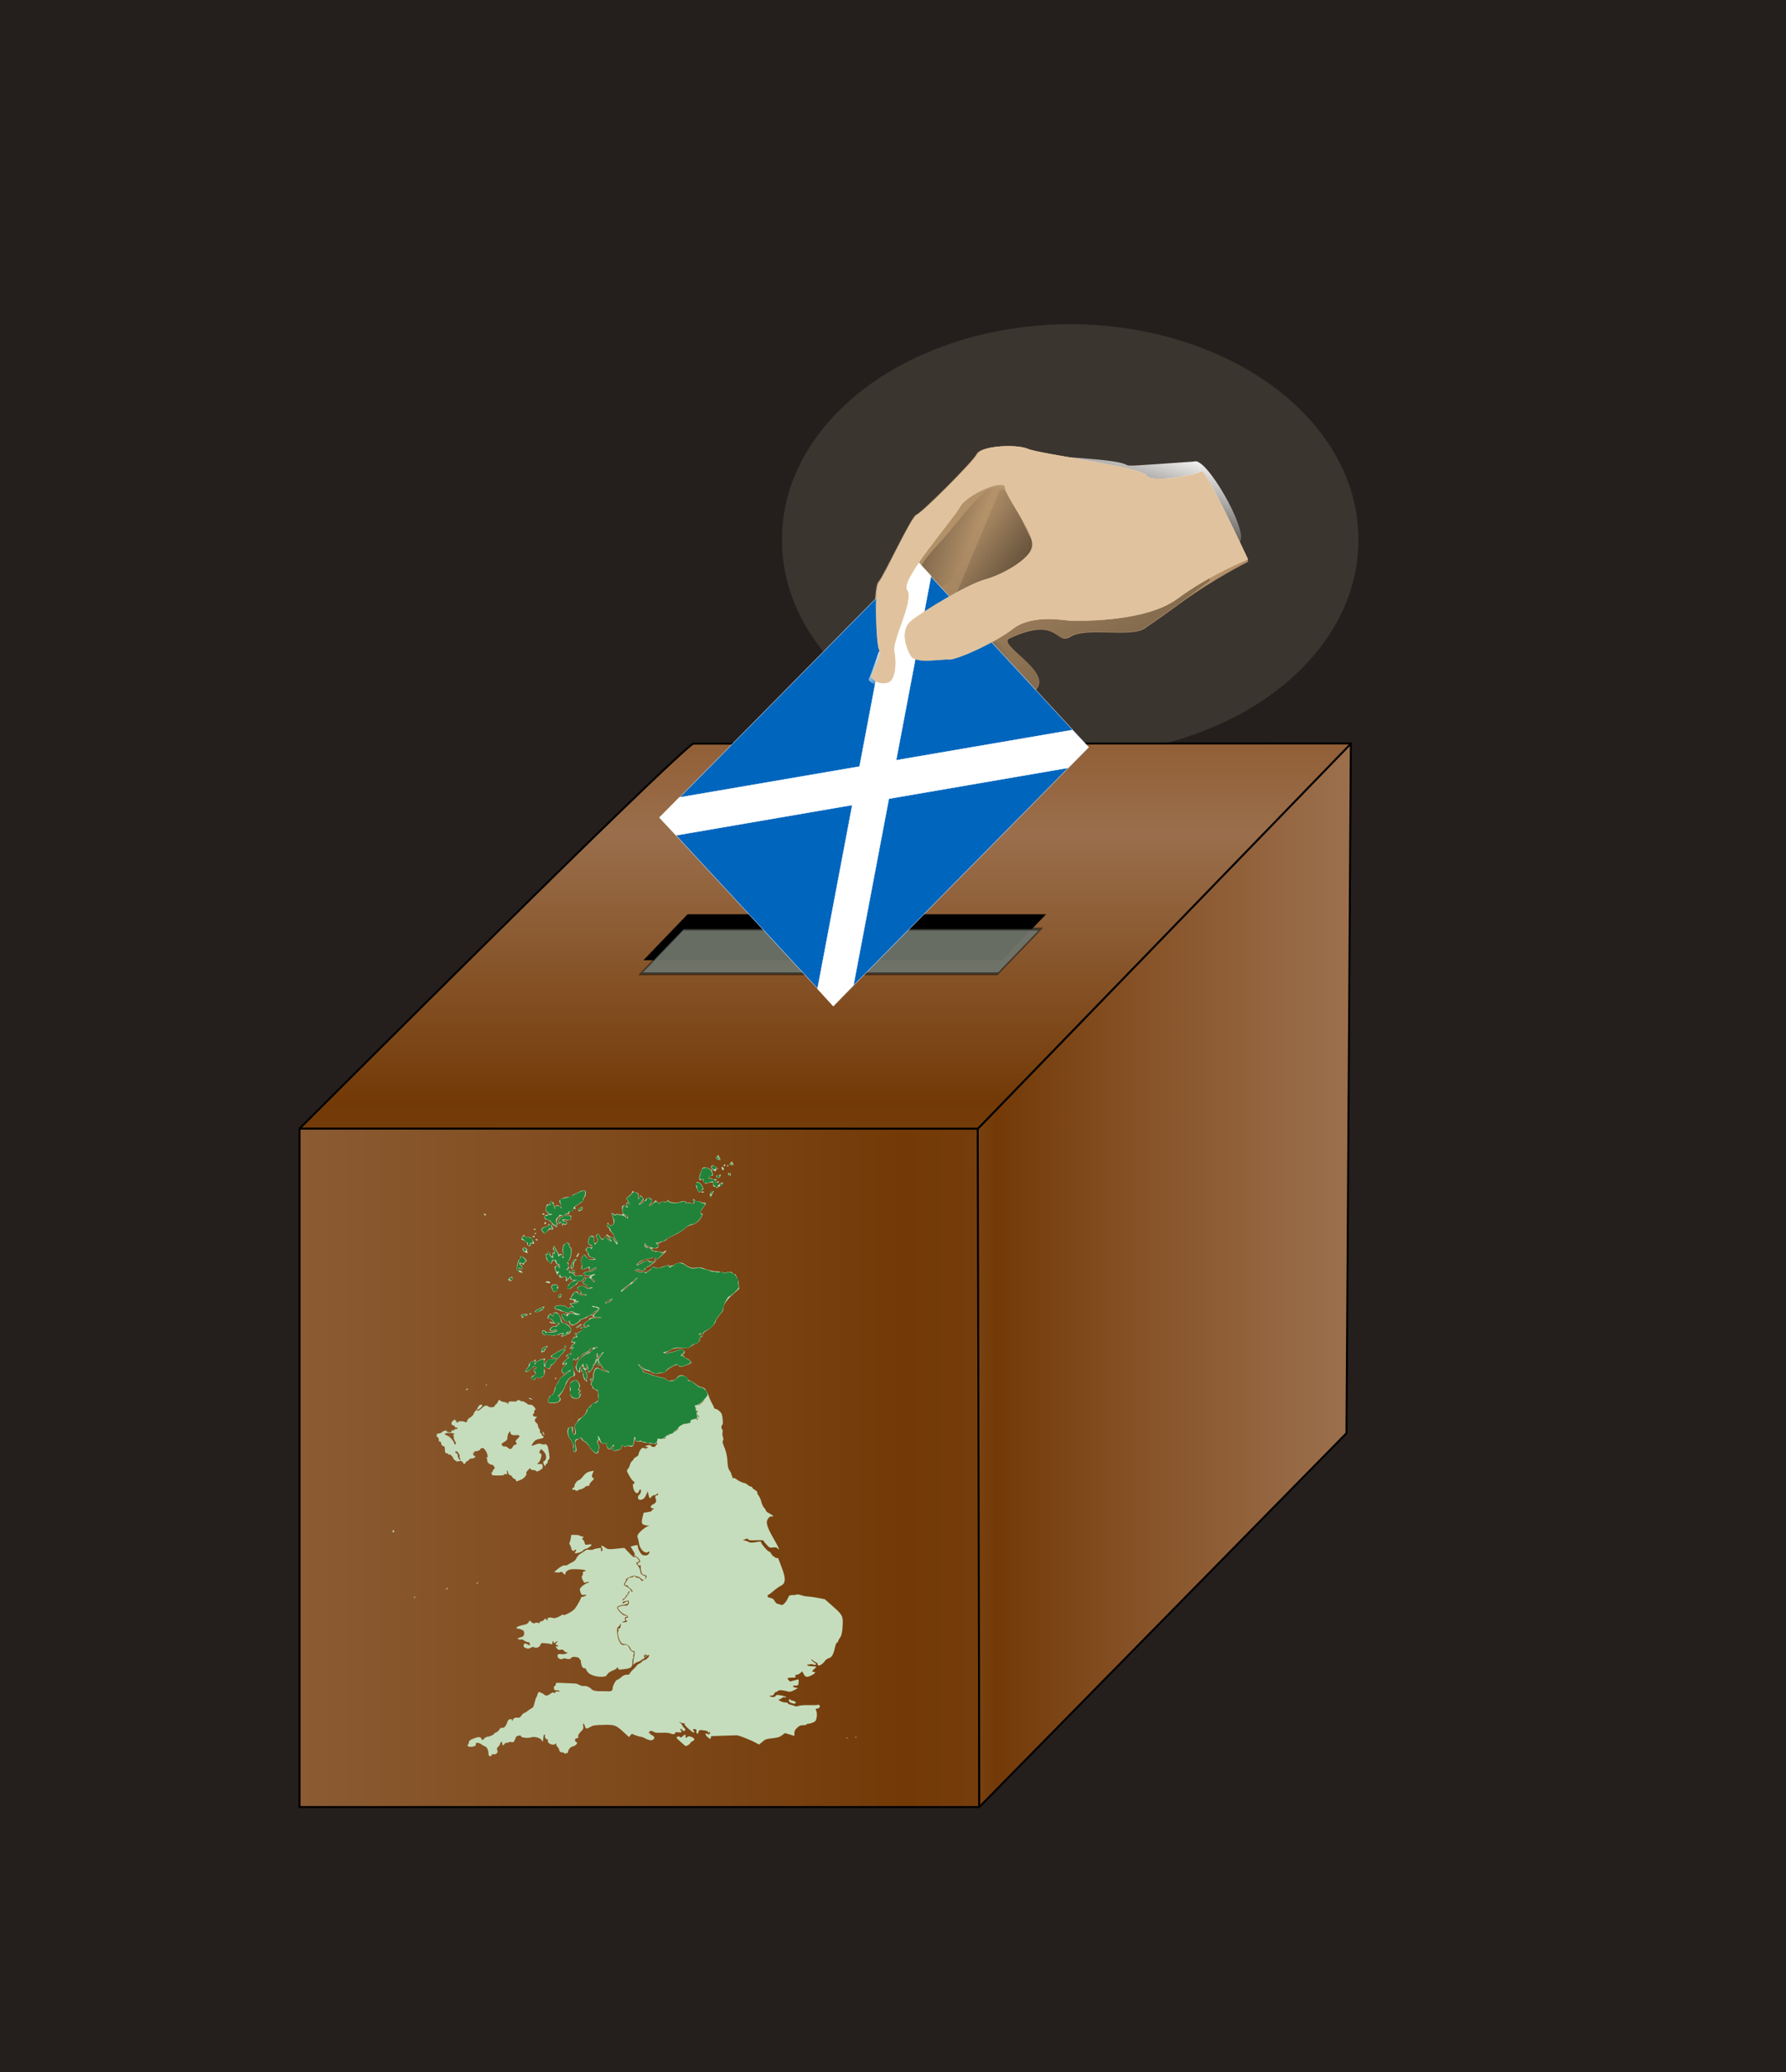 <?xml version="1.0" encoding="UTF-8" standalone="no"?>
<!-- Created with Inkscape (http://www.inkscape.org/) -->
<svg
    xmlns:inkscape="http://www.inkscape.org/namespaces/inkscape"
    xmlns:rdf="http://www.w3.org/1999/02/22-rdf-syntax-ns#"
    xmlns:ns1="http://sozi.baierouge.fr"
    xmlns:dc="http://purl.org/dc/elements/1.1/"
    xmlns="http://www.w3.org/2000/svg"
    xmlns:cc="http://web.resource.org/cc/"
    xmlns:xlink="http://www.w3.org/1999/xlink"
    xmlns:sodipodi="http://sodipodi.sourceforge.net/DTD/sodipodi-0.dtd"
    id="svg21610"
    version="1.0"
    viewBox="0 0 589.8 684.26"
  >
  <defs
      id="defs21612"
    >
    <filter
        id="filter21606"
        y="-.521"
        width="1.775"
        x="-.388"
        height="2.041"
      >
      <feGaussianBlur
          id="feGaussianBlur21608"
          stdDeviation="30.744"
          inkscape:collect="always"
      />
    </filter
    >
    <linearGradient
        id="linearGradient875"
        y2="184.51"
        xlink:href="#linearGradient874"
        gradientUnits="userSpaceOnUse"
        x2="157.52"
        gradientTransform="matrix(.705 -.375 .311 .586 230.62 315.29)"
        y1="216.64"
        x1="182.07"
    />
    <linearGradient
        id="linearGradient4055"
        y2="227.75"
        xlink:href="#linearGradient874"
        gradientUnits="userSpaceOnUse"
        x2="130.93"
        gradientTransform="matrix(.809 -.43 .271 .511 230.62 315.29)"
        y1="208.71"
        x1="106.76"
    />
    <linearGradient
        id="linearGradient879"
        y2="148.6"
        xlink:href="#linearGradient874"
        gradientUnits="userSpaceOnUse"
        x2="254.2"
        gradientTransform="matrix(.411 -.218 .534 1.004 230.62 315.29)"
        y1="143.66"
        x1="220.41"
    />
    <linearGradient
        id="linearGradient874"
      >
      <stop
          id="stop875"
          style="stop-color:#000000;stop-opacity:.469"
          offset="0"
      />
      <stop
          id="stop878"
          style="stop-color:#000000;stop-opacity:0"
          offset="1"
      />
    </linearGradient
    >
    <linearGradient
        id="linearGradient887"
        y2="215.59"
        xlink:href="#linearGradient874"
        gradientUnits="userSpaceOnUse"
        x2="156.79"
        gradientTransform="matrix(.822 -.437 .267 .502 230.62 315.29)"
        y1="396.38"
        x1="155.27"
    />
    <linearGradient
        id="linearGradient3811"
        y2="737.19"
        gradientUnits="userSpaceOnUse"
        x2="1551.6"
        gradientTransform="translate(13.149 -26.723)"
        y1="737.19"
        x1="-40.406"
      >
      <stop
          id="stop3819"
          style="stop-color:#9b6f4c"
          offset="0"
      />
      <stop
          id="stop3821"
          style="stop-color:#9b6f4c;stop-opacity:.996"
          offset="0"
      />
      <stop
          id="stop3823"
          style="stop-color:#9b6f4c;stop-opacity:.996"
          offset=".014"
      />
      <stop
          id="stop3825"
          style="stop-color:#8c5427;stop-opacity:.996"
          offset="0.055"
      />
      <stop
          id="stop3827"
          style="stop-color:#9b6f4c;stop-opacity:.996"
          offset="0.055"
      />
      <stop
          id="stop3829"
          style="stop-color:#733a07"
          offset=".255"
      />
      <stop
          id="stop3831"
          style="stop-color:#865126"
          offset=".368"
      />
      <stop
          id="stop3833"
          style="stop-color:#9b6f4c"
          offset=".368"
      />
      <stop
          id="stop3835"
          style="stop-color:#9b6f39;stop-opacity:.969"
          offset=".372"
      />
      <stop
          id="stop3837"
          style="stop-color:#9b6f4c"
          offset=".372"
      />
      <stop
          id="stop3839"
          style="stop-color:#815d3f"
          offset=".393"
      />
      <stop
          id="stop3841"
          style="stop-color:#9b6f4c"
          offset=".584"
      />
      <stop
          id="stop3843"
          style="stop-color:#9b6f4c"
          offset=".685"
      />
      <stop
          id="stop3845"
          style="stop-color:#a56e42"
          offset=".784"
      />
      <stop
          id="stop3847"
          style="stop-color:#9b6f4c"
          offset=".888"
      />
      <stop
          id="stop3849"
          style="stop-color:#9b6f4c;stop-opacity:.964"
          offset="1"
      />
    </linearGradient
    >
    <linearGradient
        id="linearGradient3813"
        y2="746.29"
        gradientUnits="userSpaceOnUse"
        x2="928.69"
        gradientTransform="translate(13.149 -26.723)"
        y1="746.29"
        x1="304.06"
      >
      <stop
          id="stop3891"
          style="stop-color:#9b6f4c"
          offset="0"
      />
      <stop
          id="stop3893"
          style="stop-color:#9b6f4c;stop-opacity:.996"
          offset="0"
      />
      <stop
          id="stop3895"
          style="stop-color:#9b6f4c;stop-opacity:.996"
          offset=".001"
      />
      <stop
          id="stop3897"
          style="stop-color:#8c5427;stop-opacity:.996"
          offset=".031"
      />
      <stop
          id="stop3899"
          style="stop-color:#9b6f4c;stop-opacity:.996"
          offset=".074"
      />
      <stop
          id="stop3901"
          style="stop-color:#733a07"
          offset=".147"
      />
      <stop
          id="stop3903"
          style="stop-color:#865126"
          offset=".22"
      />
      <stop
          id="stop3905"
          style="stop-color:#9b6f4c"
          offset=".328"
      />
      <stop
          id="stop3907"
          style="stop-color:#9b6f39;stop-opacity:.969"
          offset=".383"
      />
      <stop
          id="stop3909"
          style="stop-color:#9b6f4c"
          offset=".409"
      />
      <stop
          id="stop3911"
          style="stop-color:#815d3f"
          offset=".485"
      />
      <stop
          id="stop3913"
          style="stop-color:#9b6f4c"
          offset=".584"
      />
      <stop
          id="stop3915"
          style="stop-color:#9b6f4c"
          offset=".685"
      />
      <stop
          id="stop3917"
          style="stop-color:#a56e42"
          offset=".784"
      />
      <stop
          id="stop3919"
          style="stop-color:#9b6f4c"
          offset=".888"
      />
      <stop
          id="stop3921"
          style="stop-color:#9b6f4c;stop-opacity:.964"
          offset="1"
      />
    </linearGradient
    >
    <linearGradient
        id="linearGradient3815"
        y2="1611.5"
        gradientUnits="userSpaceOnUse"
        x2="350.52"
        gradientTransform="translate(13.149 -26.723)"
        y1="402.83"
        x1="350.52"
      >
      <stop
          id="stop4592"
          style="stop-color:#9b6f4c"
          offset="0"
      />
      <stop
          id="stop4594"
          style="stop-color:#9b6f4c;stop-opacity:.996"
          offset="0"
      />
      <stop
          id="stop4596"
          style="stop-color:#9b6f4c;stop-opacity:.996"
          offset=".001"
      />
      <stop
          id="stop4598"
          style="stop-color:#8c5427;stop-opacity:.996"
          offset=".031"
      />
      <stop
          id="stop4600"
          style="stop-color:#9b6f4c;stop-opacity:.996"
          offset=".074"
      />
      <stop
          id="stop4602"
          style="stop-color:#733a07"
          offset=".147"
      />
      <stop
          id="stop4604"
          style="stop-color:#865126"
          offset=".238"
      />
      <stop
          id="stop4606"
          style="stop-color:#9b6f4c"
          offset=".302"
      />
      <stop
          id="stop4608"
          style="stop-color:#9b6f39;stop-opacity:.969"
          offset=".347"
      />
      <stop
          id="stop4610"
          style="stop-color:#9b6f4c"
          offset=".409"
      />
      <stop
          id="stop4612"
          style="stop-color:#815d3f"
          offset=".485"
      />
      <stop
          id="stop4614"
          style="stop-color:#9b6f4c"
          offset=".584"
      />
      <stop
          id="stop4616"
          style="stop-color:#9b6f4c"
          offset=".685"
      />
      <stop
          id="stop4618"
          style="stop-color:#a56e42"
          offset=".784"
      />
      <stop
          id="stop4620"
          style="stop-color:#9b6f4c"
          offset=".888"
      />
      <stop
          id="stop4622"
          style="stop-color:#9b6f4c;stop-opacity:.964"
          offset="1"
      />
    </linearGradient
    >
    <filter
        id="filter4798-3"
        inkscape:menu="Shadows and Glows"
        height="1"
        width="1"
        y="0"
        x="0"
        inkscape:menu-tooltip="Drop shadow under the cut-out of the shape"
        inkscape:label="Cutout"
        color-interpolation-filters="sRGB"
      >
      <feGaussianBlur
          id="feGaussianBlur4800-1"
          stdDeviation="4.2"
          in="SourceAlpha"
      />
      <feOffset
          id="feOffset4802-68"
          result="result91"
          dx="5"
          dy="5"
      />
      <feComposite
          id="feComposite4804-8"
          operator="out"
          in2="result91"
          in="SourceGraphic"
      />
    </filter
    >
    <linearGradient
        id="linearGradient899-3-28"
        y2="233.71"
        xlink:href="#linearGradient856-6-7"
        gradientUnits="userSpaceOnUse"
        x2="106.95"
        gradientTransform="matrix(.85 -.452 .258 .486 230.62 315.29)"
        y1="193.88"
        x1="82.505"
    />
    <linearGradient
        id="linearGradient859-2-9"
        y2="194.83"
        xlink:href="#linearGradient856-6-7"
        gradientUnits="userSpaceOnUse"
        x2="214.13"
        gradientTransform="matrix(.866 -.395 .431 .697 154.29 305.26)"
        y1="170.88"
        x1="241.63"
    />
    <linearGradient
        id="linearGradient881-8-8"
        y2="211.62"
        xlink:href="#linearGradient856-6-7"
        gradientUnits="userSpaceOnUse"
        x2="137.54"
        gradientTransform="matrix(.655 -.348 .335 .63 230.62 315.29)"
        y1="202.97"
        x1="118.42"
    />
    <linearGradient
        id="linearGradient882-8-20"
        y2="202.41"
        xlink:href="#linearGradient856-6-7"
        gradientUnits="userSpaceOnUse"
        x2="114.23"
        gradientTransform="matrix(.617 -.328 .355 .669 230.62 315.29)"
        y1="193.51"
        x1="109.25"
    />
    <linearGradient
        id="linearGradient856-6-7"
      >
      <stop
          id="stop857-2-8"
          style="stop-color:#ffffff"
          offset="0"
      />
      <stop
          id="stop858-4-0"
          style="stop-color:#ffffff;stop-opacity:0"
          offset="1"
      />
    </linearGradient
    >
    <linearGradient
        id="linearGradient884-1-2"
        y2="237.95"
        xlink:href="#linearGradient856-6-7"
        gradientUnits="userSpaceOnUse"
        x2="140.8"
        gradientTransform="matrix(.743 -.395 .295 .556 235 316.33)"
        y1="208.88"
        x1="148.88"
    />
  </defs
  >
  <g
      id="layer1"
      transform="translate(-80.102 -190.23)"
    >
    <rect
        id="rect20592"
        style="fill-rule:evenodd;fill:#241f1c"
        height="752.83"
        width="635.51"
        y="170.23"
        x="51.531"
    />
    <path
        id="path20594"
        style="opacity:.331;filter:url(#filter21606);fill-rule:evenodd;fill:#f4e3d7"
        d="m448.58 178.24a95.166 70.85 0 1 1 -190.33 0 95.166 70.85 0 1 1 190.33 0z"
        transform="translate(80.102 190.23)"
    />
    <path
        id="path844"
        style="fill-rule:evenodd;stroke-width:.319pt;fill:#b39169"
        d="m368.76 415.23l-1.53-1.45s3.7-7.28 2.76-9.04c-0.94-1.78-1.7-20.3 0.19-22.44 1.89-2.13 10.83-21.64 12.47-22.13 1.63-0.49 18.7-17.51 19.98-20.09 1.29-2.57 12.63-3.3 16.56-1.6s37.23 5.95 39.09 8.75c1.87 2.79 16.89-0.27 18.21-1.35 1.31-1.08 15.84 29.81 15.84 29.81s-11.97 5.98-22.83 14.03c-2.72 2.01-6.74 4.86-11.37 8.01s-19.31-0.49-24.45 2.74c-5.15 3.23-3.65-7.08-20.18 0.55-4.42 1.93 14.11 10.82 8.84 16.78-2.7 2.83-4.58 0.71-6.19-0.39-0.79 2.24 1.08 3.39-2.96 5.25-3.87 1.78-19.34-8.65-20.24-14.6-2.39-0.24 1.03 17.24-5.78 20.1-5.49 1.78-7.23-13.95-14.02-10.71-2.22 0.8-4.39-2.22-4.39-2.22z"
    />
    <path
        id="path874"
        style="fill-rule:evenodd;stroke-width:1pt;fill:url(#linearGradient875)"
        d="m410.13 352.35c1.84-4.4 8.46 12.62 10.15 15.15s-0.3 8.12-5.53 10.9c-5.23 2.79-18.85 7.93-18.85 7.93l14.23-33.98z"
    />
    <path
        id="path872"
        style="fill-rule:evenodd;stroke-width:1pt;fill:url(#linearGradient4055)"
        d="m379.62 405.4c-7.34-1.97 3.11-14.65 2.16-19.6-0.78-4.62 2.89-10.34 8.55-16.28 5.64-5.94 16.52-21.78 18.95-17.2s12.72 12.11 9.68 16.66c-3.03 4.54-27.5 12.94-28.75 16.12-1.25 3.17-7.76 20.9-10.59 20.3z"
    />
    <path
        id="path850"
        style="fill-rule:evenodd;stroke-width:.319pt;fill:#454239"
        d="m409.53 356.03c-31.05 107.52-15.53 53.76 0 0z"
    />
    <path
        id="path849"
        style="fill-rule:evenodd;stroke-width:.319pt;fill:url(#linearGradient879)"
        d="m415.74 416.99c7.4 0.51-4.45-15.25-6.73-14.79-4.04 0.71-2.97 3.47-2.71 3.91 0.25 0.44 1.37 2.67 2.64 3.5 1.28 0.83 6.35 4.4 6.8 7.38z"
    />
    <path
        id="path886"
        style="fill-rule:evenodd;stroke-width:.319pt;fill:url(#linearGradient887)"
        d="m368.62 415.1l-1.52-1.46s3.7-7.27 2.76-9.04-1.7-20.29 0.19-22.43 10.83-21.65 12.47-22.14c1.62-0.49 18.7-17.51 19.98-20.08s12.62-3.3 16.56-1.61c3.93 1.7 37.23 5.96 39.09 8.76 1.86 2.79 16.89-0.28 18.21-1.36 1.31-1.07 3.26 36.23 3.26 36.23s0.61-0.44-10.25 7.61c-2.72 2.01-6.74 4.86-11.37 8.01s-19.31-0.48-24.46 2.75c-5.14 3.22-3.64-7.09-20.18 0.55-4.41 1.93 14.11 10.81 8.85 16.77-2.7 2.84-4.58 0.71-6.2-0.39-0.78 2.24 1.09 3.4-2.95 5.25-3.88 1.78-19.35-8.64-20.24-14.6-2.4-0.23 1.02 17.25-5.78 20.11-5.49 1.78-7.22-13.95-14.02-10.72-2.23 0.8-4.4-2.21-4.4-2.21z"
    />
    <rect
        id="rect3797"
        style="stroke-linejoin:round;stroke:#000000;stroke-width:.645;fill:url(#linearGradient3811)"
        height="223.99"
        width="224.44"
        y="562.92"
        x="179.02"
    />
    <path
        id="path3799"
        style="stroke-linejoin:round;stroke:#000000;stroke-linecap:square;stroke-width:.645;fill:url(#linearGradient3813)"
        d="m403.51 786.89l121.24-123.43 1.45-227.75-123.22 127.25 0.53 223.93z"
    />
    <path
        id="path3803"
        style="stroke-linejoin:round;stroke:#000000;stroke-width:.645;fill:url(#linearGradient3815)"
        d="m179.05 562.88c130.01-129.92 130-127.1 130-127.1l217.22-0.06-123.24 127.19-223.98-0.03z"
    />
    <rect
        id="rect4654-6-2"
        style="stroke:#000000;stroke-width:2.299;fill:#000000"
        transform="matrix(1 0 -.693 .721 0 0)"
        height="18.748"
        width="116.1"
        y="683.7"
        x="781.32"
    />
    <rect
        id="rect4654-7"
        style="stroke-opacity:.466;fill-opacity:.942;filter:url(#filter4798-3);stroke:#000000;fill:#6e746a"
        transform="matrix(.666 0 -.904 .94 986.02 -417.02)"
        height="15.715"
        width="177.14"
        y="967.36"
        x="293.57"
    />
    <path
        id="rect4886-7"
        style="fill-opacity:.942;fill:#e3e5e5"
        d="m380.97 374.18l-72.24 85.9 36.32 46.58h25.38l59.08-70.25-48.54-62.23z"
    />
    <g
        id="g4598"
        transform="matrix(.076 -.077 .073 .079 301.72 459.78)"
      >
      <rect
          id="rect2869"
          style="stroke:#ffffff;stroke-width:1.049;fill:#0065bd"
          height="786.46"
          width="1108.8"
          y="-22.158"
          x="-28.381"
      />
      <path
          id="path2871-9"
          style="stroke:#ffffff;stroke-width:1.046px;fill:#ffffff"
          d="m1079.2 691.08l-1021.5-713.87h-86.363l0.71 75.016 1019.1 711.45h88.75l-0.7-72.6z"
      />
      <path
          id="path2871-9-6"
          style="stroke:#ffffff;stroke-width:1.042px;fill:#ffffff"
          d="m-29.169 692.52l1024.6-715.72 86.77-0.868-0.5 74.139-1022.1 713.3-89.214 0.89 0.518-71.74h-0.073z"
      />
    </g
    >
    <path
        id="path843-2"
        style="fill-rule:evenodd;stroke-width:.319pt;fill:#e0c39e"
        d="m369.16 415.2l-1.53-1.45s3.71-7.28 2.77-9.04c-0.95-1.78-1.71-20.3 0.19-22.44 1.88-2.14 10.82-21.65 12.46-22.14 1.63-0.49 18.7-17.5 19.98-20.08 1.29-2.57 12.63-3.3 16.56-1.6 3.93 1.69 37.23 5.95 39.09 8.74 1.87 2.8 16.89-0.26 18.21-1.34s15.37 29.1 15.37 29.1-12.44 4.92-23.3 12.96c-10.86 8.05-33.61 7.26-35.1 7.3-1.5 0.04-12.62-2.38-19.08 2.56-6.46 4.95-19.03 10.49-21.43 10.25-2.39-0.23-10.58 1.46-12.29-1.04-1.7-2.5-3.8-8.58-0.14-11.66 3.67-3.07 18.55-12.12 24.48-13.76 5.95-1.64 14.35-6.49 15.6-10.55 1.24-4.07-8.94-16.83-9.01-19.82-0.08-2.99-12.52 2.1-14.81 6.35-2.28 4.24-20.02 24.27-17.55 27.5 2.46 3.23-5.04 16.68-4.21 20.4 0.84 3.72 0.31 9.3-1.92 10.1-2.22 0.81-4.34-0.34-4.34-0.34z"
    />
    <path
        id="path1161-0"
        style="fill-rule:evenodd;stroke-width:.319pt;fill:url(#linearGradient899-3-28)"
        d="m368.76 415.64l-1.53-1.46s3.71-7.27 2.77-9.03c-0.94-1.78-1.71-20.3 0.19-22.44 1.88-2.14 10.82-21.64 12.46-22.13 1.63-0.49 18.7-17.51 19.98-20.09 1.28-2.57 12.64-3.3 16.56-1.6 3.93 1.69 37.23 5.95 39.09 8.75 1.87 2.79 16.89-0.27 18.21-1.35s15.11 28.43 15.11 28.43c-0.41-1.02-12.18 5.59-23.04 13.63-10.86 8.05-33.61 7.27-35.1 7.3-1.5 0.04-12.63-2.38-19.08 2.57-6.46 4.94-19.03 10.49-21.43 10.25-2.39-0.25-10.58 1.46-12.29-1.05-1.7-2.49-3.79-8.57-0.13-11.66 3.66-3.08 18.54-12.11 24.48-13.76 5.94-1.64 14.34-6.48 15.59-10.55 1.24-4.07-8.94-16.83-9.02-19.81-0.07-2.99-12.5 2.1-14.79 6.34s-20.03 24.27-17.57 27.5c2.48 3.23-5.03 16.68-4.2 20.4 0.84 3.72 0.31 9.3-1.92 10.11-2.22 0.8-4.34-0.35-4.34-0.35z"
    />
    <path
        id="path855-5"
        style="fill-rule:evenodd;stroke-width:.319pt;fill:url(#linearGradient859-2-9)"
        d="m392.46 357.28c14.7 112.04 22.5-1.85 11.22 20.74-6.83 12.1 83.82-4.77 86.04-9.08s-11.43-28.05-15.24-26.31c-46.24 3.15 8.08 0.18-67.66-2.74l-14.36 17.39z"
    />
    <path
        id="path853-5"
        style="fill-rule:evenodd;stroke-width:.319pt;fill:url(#linearGradient881-8-8)"
        d="m383.23 405.37c1.73 0.53 4.41 0.55 5.34-1 1.1-1.82 0.85-5.23-1.88-6.09-2.5-0.99-4.76 0.72-4.76 0.72s-2.19 1.92-1.1 3.98c0 0 1.32 2.06 2.4 2.39z"
    />
    <path
        id="path854-2"
        style="fill-rule:evenodd;stroke-width:.319pt;fill:url(#linearGradient882-8-20)"
        d="m370.34 405.31s3.21-0.01 2.18 3.75-1.85 6.85-2.66 7.1c-0.82 0.24-3.32-0.9-2.75-1.96 0.58-1.05 3.23-8.89 3.23-8.89z"
    />
    <path
        id="path888-7"
        style="fill-rule:evenodd;stroke-width:1pt;fill:url(#linearGradient884-1-2)"
        d="m412.77 387.8c-4.72-1.35-10.56-1.96-13.03 2.31-2.47 4.28-1.7 11.88 2.78 13.06 4.49 1.18 12.97-4.79 15.47-7.9 2.37-3.34-0.73-6-5.22-7.47z"
    />
    <path
        id="path843"
        style="fill-rule:evenodd;stroke-width:.319pt;fill:#e0c39e"
        d="m369.16 415.2l-1.53-1.45s3.71-7.28 2.77-9.04c-0.95-1.78-1.71-20.3 0.19-22.44 1.88-2.14 10.82-21.65 12.46-22.14 1.63-0.49 18.7-17.5 19.98-20.08 1.29-2.57 12.63-3.3 16.56-1.6 3.93 1.69 37.23 5.95 39.09 8.74 1.87 2.8 16.89-0.26 18.21-1.34s15.37 29.1 15.37 29.1-12.44 4.92-23.3 12.96c-10.86 8.05-33.61 7.26-35.1 7.3-1.5 0.04-12.62-2.38-19.08 2.56-6.46 4.95-19.03 10.49-21.43 10.25-2.39-0.23-10.58 1.46-12.29-1.04-1.7-2.5-3.8-8.58-0.14-11.66 3.67-3.07 18.55-12.12 24.48-13.76 5.95-1.64 14.35-6.49 15.6-10.55 1.24-4.07-8.94-16.83-9.01-19.82-0.08-2.99-12.52 2.1-14.81 6.35-2.28 4.24-20.02 24.27-17.55 27.5 2.46 3.23-5.04 16.68-4.21 20.4 0.84 3.72 0.31 9.3-1.92 10.1-2.22 0.81-4.34-0.34-4.34-0.34z"
    />
    <path
        id="path1161"
        style="stroke-width:.319pt;fill:url(#linearGradient899-3-28);fill-rule:evenodd"
        d="m368.76 415.64l-1.53-1.46s3.71-7.27 2.77-9.03c-0.94-1.78-1.71-20.3 0.19-22.44 1.88-2.14 10.82-21.64 12.46-22.13 1.63-0.49 18.7-17.51 19.98-20.09 1.28-2.57 12.64-3.3 16.56-1.6 3.93 1.69 37.23 5.95 39.09 8.75 1.87 2.79 16.89-0.27 18.21-1.35s15.11 28.43 15.11 28.43c-0.41-1.02-12.18 5.59-23.04 13.63-10.86 8.05-33.61 7.27-35.1 7.3-1.5 0.04-12.63-2.38-19.08 2.57-6.46 4.94-19.03 10.49-21.43 10.25-2.39-0.25-10.58 1.46-12.29-1.05-1.7-2.49-3.79-8.57-0.13-11.66 3.66-3.08 18.54-12.11 24.48-13.76 5.94-1.64 14.34-6.48 15.59-10.55 1.24-4.07-8.94-16.83-9.02-19.81-0.07-2.99-12.5 2.1-14.79 6.34s-20.03 24.27-17.57 27.5c2.48 3.23-5.03 16.68-4.2 20.4 0.84 3.72 0.31 9.3-1.92 10.11-2.22 0.8-4.34-0.35-4.34-0.35z"
    />
    <path
        id="path855"
        style="stroke-width:.319pt;fill:url(#linearGradient859-2-9);fill-rule:evenodd"
        d="m395.22 352.59c-15.63-2.27 20.29 19.69 9.01 42.28-6.83 12.1 83.27-21.62 85.49-25.93s-11.43-28.05-15.24-26.31c-46.24 3.15 7.25-1.47-68.49-4.4l-10.77 14.36z"
    />
    <path
        id="path853"
        style="stroke-width:.319pt;fill:url(#linearGradient881-8-8);fill-rule:evenodd"
        d="m383.23 405.37c1.73 0.53 4.41 0.55 5.34-1 1.1-1.82 0.85-5.23-1.88-6.09-2.5-0.99-4.76 0.72-4.76 0.72s-2.19 1.92-1.1 3.98c0 0 1.32 2.06 2.4 2.39z"
    />
    <path
        id="path854"
        style="stroke-width:.319pt;fill:url(#linearGradient882-8-20);fill-rule:evenodd"
        d="m370.34 405.31s3.21-0.01 2.18 3.75-1.85 6.85-2.66 7.1c-0.82 0.24-3.32-0.9-2.75-1.96 0.58-1.05 3.23-8.89 3.23-8.89z"
    />
    <path
        id="path888"
        style="stroke-width:1pt;fill:url(#linearGradient884-1-2);fill-rule:evenodd"
        d="m412.77 387.8c-4.72-1.35-10.56-1.96-13.03 2.31-2.47 4.28-1.7 11.88 2.78 13.06 4.49 1.18 12.97-4.79 15.47-7.9 2.37-3.34-0.73-6-5.22-7.47z"
    />
    <g
        id="g20586"
        transform="matrix(.268 0 0 .238 36.67 560.96)"
      >
      <path
          id="path20590"
          style="fill:#c5ddbc"
          d="m764.61 878.13c-0.37-0.36-0.67-1.87-0.67-3.35 0-4.22-1.99-8.84-4.09-9.51-1.06-0.33-3.26-1.73-4.9-3.11-3.17-2.67-7.67-2.52-6.62 0.22 0.68 1.76-2.36 3.42-6.27 3.42-3.36 0-4.93-1.59-3.23-3.29 0.61-0.61 1.11-2.11 1.11-3.34 0-1.73 1.25-2.79 5.66-4.81 6.16-2.82 8.86-2.63 9.92 0.69 0.67 2.12 0.71 2.11 3-0.55 1.28-1.48 3.18-2.7 4.22-2.7 2.46 0 8.2-2.87 8.2-4.1 0-0.52 1.1-1.37 2.45-1.88s3.15-2.29 4.01-3.94c1.04-2.01 2.06-2.82 3.08-2.42 2.28 0.87 5.07-2.2 6.45-7.11 0.93-3.33 1.78-4.46 3.61-4.81 1.9-0.37 2.42-0.02 2.51 1.65 0.12 2.01 0.14 2.02 0.59 0.11 0.65-2.76 3.22-4.55 5.71-3.97 2.48 0.58 3.55-0.1 5.88-3.78 0.97-1.51 2.28-2.75 2.93-2.75 0.64 0 2.4-1.18 3.91-2.63 1.51-1.44 3.78-3.14 5.06-3.77 1.79-0.89 2.59-2.58 3.58-7.55 0.7-3.51 1.66-6.88 2.13-7.47 0.48-0.59 1.18-2.54 1.56-4.33s1.14-3.25 1.68-3.25c1.35 0 5.02 2.02 6.66 3.66 1.98 1.98 4.05 1.65 7.42-1.19 2.2-1.85 3.34-2.25 4.27-1.47 0.93 0.77 1.44 0.61 1.9-0.59 0.44-1.12 1.42-1.49 3.16-1.15 1.6 0.3 2.38 0.07 2.13-0.64-0.22-0.62-1.77-1.06-3.44-0.98-2.55 0.11-3.13-0.3-3.56-2.5-0.32-1.67 0.01-2.93 0.91-3.44 0.77-0.44 1.41-1.7 1.41-2.79 0-1.91 0.45-1.97 10.75-1.33 5.91 0.37 11.65 0.63 12.74 0.59 1.1-0.05 3.55 0.84 5.45 1.96 2.23 1.31 4.43 1.85 6.18 1.5 2.41-0.49 6.68 1.65 8.88 4.44 1.58 2.01 5.86 3 12.26 2.84 3.98-0.1 7.69-0.03 8.24 0.15 0.55 0.19 2.01-0.01 3.25-0.43 1.64-0.56 2.25-1.55 2.25-3.67 0-3.68 3.97-11.96 5.73-11.96 0.74 0 2.91-1.57 4.84-3.5 2.65-2.65 4.33-3.5 6.96-3.5 2.26 0 3.47-0.47 3.47-1.36 0-0.75 2.02-3.54 4.5-6.19 2.47-2.66 4.5-5.19 4.5-5.62s1.29-1.45 2.88-2.27c1.58-0.82 3.14-2.18 3.47-3.02 0.32-0.85 1.26-1.54 2.08-1.54 2.47 0 7.49-5.51 6.48-7.11-0.64-1.01-0.88-1.05-0.9-0.13-0.01 1.01-0.41 1.01-2.04 0-1.68-1.04-2.19-1-2.94 0.21-0.57 0.91-0.52 1.94 0.13 2.72 0.77 0.94 0.37 1.57-1.56 2.45-1.43 0.65-2.6 1.52-2.6 1.94s-1.57 1.29-3.5 1.92c-1.92 0.63-4.12 2.05-4.89 3.15-1.26 1.8-1.36 1.53-1.05-2.83 0.19-2.65 0.43-4.82 0.52-4.82 0.1 0 0.33-1.12 0.52-2.5 0.98-7.29 0.95-7.49-1.3-7.81-1.22-0.18-2.51-1.29-2.89-2.5-1.34-4.27-4.47-7.19-7.7-7.19-2.44 0-3.49-0.7-5.07-3.38-2.37-4.05-3.99-13-2.63-14.63 0.6-0.73 0.52-1.56-0.24-2.31-0.9-0.9-0.72-1.18 0.78-1.18 1.33 0 1.98-0.71 2.04-2.25 0.04-1.24 0.43-3.15 0.85-4.25 0.43-1.1-0.23-0.42-1.46 1.5-1.22 1.93-2.57 3.63-2.99 3.8-1.35 0.52-0.08 13.56 1.73 17.7 2.43 5.58 3.85 6.82 6.91 6.06 2.86-0.72 4.68 0.89 6.54 5.76 0.59 1.55 2.14 3.23 3.44 3.72 2.04 0.78 2.23 1.25 1.4 3.42-0.52 1.39-0.69 3.2-0.38 4.03 0.32 0.83 0.2 1.51-0.27 1.51-0.48 0-0.92 2.48-0.99 5.51-0.19 7.88-1.18 8.65-13.12 10.16-3.45 0.43-4.25 0.23-4.25-1.07 0-0.88-0.45-1.6-1-1.6s-1 0.47-1 1.04c0 0.56-2.24 2.02-4.97 3.24-3.22 1.43-5.56 3.28-6.62 5.25-1.42 2.64-2.25 3.08-6.27 3.29-7.29 0.4-15.21-2.51-17.89-6.56-1.24-1.87-2.25-3.82-2.25-4.33s-0.85-0.93-1.89-0.93c-2.39 0-3.93-3.8-4.37-10.75-0.04-0.69-0.45-1.25-0.91-1.25s-0.83-0.63-0.83-1.41c0-0.88-1.58-1.68-4.19-2.12-3.44-0.58-4.48-0.37-5.75 1.16-1.67 2-3.19 2.21-6.91 0.96-1.32-0.44-2.77-0.37-3.3 0.16-1.67 1.67-5.83 0.18-6.46-2.31-0.88-3.54 0.35-4.65 4.46-4.02 2.31 0.35 4.57 0.03 6.15-0.89 2.24-1.31 2.29-1.46 0.49-1.49-1.11-0.02-2.6-0.99-3.33-2.15-1.02-1.63-1.96-1.98-4.2-1.53s-3.24 0.09-4.43-1.61c-1.94-2.77-1.95-3.85-0.03-3.11 0.82 0.32 1.5 0.08 1.5-0.53s-0.68-1.11-1.5-1.11c-1.68 0-2.05-2.54-0.5-3.5 0.55-0.34 0.98-1.15 0.97-1.81-0.02-0.66-0.63-0.41-1.36 0.56-0.73 0.96-1.84 1.75-2.47 1.75s-1.15-0.79-1.16-1.75c-0.01-1.41-0.18-1.48-0.9-0.34-0.49 0.78-0.63 2.09-0.32 2.92 0.45 1.16 0.13 1.34-1.34 0.77-1.06-0.41-4.29-0.98-7.19-1.26-5.13-0.51-5.3-0.45-6.31 2.46-1.12 3.2-5.37 4.89-7.62 3.03-0.83-0.68-2.14-0.45-4.16 0.75-2.53 1.49-3.39 1.56-6.02 0.47-2.21-0.92-3-1.86-2.84-3.41 0.31-3 1.75-3.73 4.13-2.06 2.7 1.88 5.27 1.94 3.72 0.08-0.61-0.74-0.82-1.64-0.46-2 0.37-0.36-0.09-0.66-1.02-0.66-1.77 0-5.74-1.94-6.74-3.3-0.33-0.44-1-0.73-1.5-0.63-2.32 0.43-5.41-0.17-5.41-1.05 0-0.54 1.24-1.28 2.75-1.64 4.11-0.98 5.25-2.27 5.25-5.98 0-2.7-0.57-3.64-2.95-4.87-1.62-0.84-3.86-1.53-4.97-1.53-1.25 0-1.83-0.5-1.52-1.31 0.53-1.37 4.64-3.06 10.2-4.19 2.07-0.42 3.75-1.6 4.6-3.23l1.35-2.56 2.25 2.26c1.82 1.82 2.68 2.06 4.46 1.25 1.4-0.64 2.82-0.66 3.89-0.06 1.26 0.7 1.69 0.55 1.69-0.61 0-0.87 0.85-1.55 1.94-1.55 1.07 0 2.64-0.99 3.49-2.21 1.52-2.17 1.57-2.17 3.03-0.25 1.23 1.64 2.15 0.85 1.29-1.11-0.63-1.44 3.26-2.37 5.83-1.4 2.18 0.83 3.6 0.64 7-0.96 2.34-1.1 4.58-2.52 4.97-3.14 0.51-0.84 0.9-0.81 1.47 0.1 1.02 1.66 12.06-4.99 14.57-8.78 2.87-4.34 7.41-13.48 7.41-14.93 0-0.73 0.79-1.33 1.75-1.35s2.65-0.73 3.75-1.58c1.9-1.47 1.84-1.53-1.46-1.22-3.29 0.32-3.51 0.13-4.68-3.92-1.16-3.99-1.08-4.43 1.31-7.27 1.4-1.66 4.4-3.89 6.68-4.96 2.3-1.08 3.34-1.96 2.33-1.98-1-0.02-2.66 0.42-3.7 0.97-1.64 0.88-2.15 0.43-3.78-3.25-1.54-3.48-1.66-4.59-0.66-6.07 0.68-1 1.03-2.63 0.77-3.62-0.33-1.24 0.23-1.98 1.81-2.39 5.04-1.32-1.52-3.06-11.8-3.13-4.81-0.04-6.8 0.42-9 2.09-1.55 1.17-2.69 2.86-2.53 3.75 0.43 2.33-1.3 1.98-3.03-0.63-1.11-1.67-1.83-1.97-2.87-1.19-0.77 0.57-2.88 0.79-4.7 0.48l-3.31-0.55 3.81-3.59c4.59-4.32 7.99-6.24 9.82-5.54 0.75 0.28 2.4-0.29 3.67-1.28 1.28-1 3.79-2.56 5.59-3.49 2.14-1.09 3.82-3.04 4.85-5.62 0.99-2.47 2.93-4.77 5.19-6.17 1.99-1.23 4.4-3.02 5.35-3.97 1.27-1.27 2.68-1.58 5.28-1.16 1.95 0.32 4.11 0.12 4.8-0.44s3.24-1.34 5.65-1.74c4.14-0.68 4.37-0.6 3.85 1.39-0.3 1.16-0.19 2.33 0.25 2.6 1.33 0.83 2.07-2.5 1.01-4.5-2.09-3.89-0.43-4.06 3.92-0.4 3.26 2.74 3.8 2.76 19.08 0.96l4.5-0.54 5.92 7.03c4.26 5.06 6.16 6.67 6.77 5.74 0.64-0.95 1.48-0.52 3.33 1.72 3 3.64 3.08 4.53 0.48 5.21-2.49 0.65-2.5 1.38-0.06 4.49 1.06 1.35 2.19 3.66 2.5 5.13s0.8 3.82 1.09 5.24c0.36 1.69 1.54 2.91 3.5 3.59 2.5 0.87 2.88 1.44 2.45 3.69-0.43 2.24-0.37 2.34 0.43 0.65 1.58-3.34 1.22-4.31-1.84-4.98-2.55-0.56-3.07-1.29-3.98-5.55-0.58-2.69-0.79-5.6-0.46-6.45 0.39-1.03 0.14-1.37-0.77-1.02-0.75 0.29-1.91-0.35-2.59-1.43-1.03-1.66-0.92-2.04 0.76-2.58 1.08-0.34 1.97-1.23 1.97-1.98 0-2.06-4.95-7.51-6.84-7.52-1.28-0.02-1.36-0.21-0.34-0.86 1.03-0.65 0.66-2.04-1.72-6.44l-3.04-5.61 3.72-1.04c4.98-1.38 5.22-1.34 5.22 0.88 0 3.15 3.73 10.88 5.68 11.76 3.46 1.57 6.73 0.89 8-1.67 1.38-2.76 0.98-3.77-0.91-2.31-4 3.09-10.26-3.68-11.3-12.22-0.4-3.29-1.13-6.76-1.63-7.72-0.6-1.15-0.42-2.67 0.53-4.5 2.01-3.88 9.86-10.99 12.72-11.53 2.31-0.44 2.3-0.46-0.28-0.59-1.47-0.08-3.84-0.58-5.25-1.11-2.95-1.13-3.27-3.8-1.42-11.84l1.15-4.96 5.1-0.86c2.81-0.48 4.97-1.25 4.79-1.71-0.17-0.46 0.5-1.46 1.5-2.22 1.72-1.3 1.69-1.38-0.43-1.41-3.37-0.04-2.92-3.63 0.68-5.49 3.53-1.83 4.48-4.33 3.06-8.07-1.03-2.7-0.17-4.4 2.26-4.45 0.41-0.01 0.75-0.73 0.75-1.59 0-1.43-0.14-1.43-1.57 0-0.87 0.86-2.39 1.57-3.38 1.57s-2.49 1.01-3.32 2.25c-1.89 2.81-2.57 2.18-3.61-3.36l-0.82-4.39-1.17 3c-2.19 5.62-3.35 7.28-5.85 8.42-4.74 2.16-6.97-3.07-3.03-7.12 1.86-1.91 2.41-6.8 0.77-6.8-0.54 0-1.27 1.13-1.61 2.5-0.96 3.81-4.09 3.22-5.9-1.12-1.72-4.12-2.01-9.38-0.51-9.38 1.62 0 1.14-3.01-0.58-3.67-0.87-0.33-3.11-3.75-4.98-7.59-3.36-6.9-3.38-7.01-1.53-9.35 1.02-1.3 2.15-3.89 2.5-5.74 0.34-1.86 1.52-4.18 2.61-5.17 1.09-0.98 1.98-2.28 1.99-2.88 0-0.61 1.35-1.87 3-2.8 1.67-0.95 2.99-2.54 2.99-3.6 0-2.62 2.92-8.23 4.62-8.88 0.77-0.3 1.96-0.08 2.64 0.49 0.87 0.72 1.83 0.6 3.18-0.39 1.89-1.38 1.88-1.42-0.31-1.42-2.91 0-1.92-1.58 1.53-2.45 1.92-0.48 2.94-0.23 3.56 0.89 1.14 2.03 5.78 2.08 5.78 0.06 0-0.82 0.45-1.5 1-1.5s0.99-0.79 0.98-1.75c-0.01-1.39-0.19-1.47-0.89-0.36-0.73 1.15-2.19 1.19-8.56 0.24-4.23-0.63-8.56-1.61-9.63-2.18s-2.39-0.77-2.93-0.43c-1.97 1.22-4.85-0.62-5.2-3.32-0.21-1.67-0.65-0.35-1.15 3.48-0.85 6.56-2.02 7.85-5.86 6.43-1.36-0.51-2.94-0.4-4.03 0.28-1.38 0.86-2 0.78-2.69-0.32-0.72-1.17-1.18-1.2-2.41-0.18-0.83 0.69-1.29 1.84-1.02 2.55 0.76 1.98-7.16 4.87-9.66 3.54-2.22-1.2-2.43-2.1-0.84-3.69 0.61-0.61 0.91-1.72 0.66-2.45-0.27-0.81-1.11-0.06-2.14 1.93-1.43 2.74-2 3.1-3.58 2.26-2.02-1.08-3.64-6.27-2.52-8.08 0.41-0.66-0.12-0.6-1.33 0.16-1.66 1.03-2.45 0.96-4.6-0.45-1.43-0.94-2.6-2.41-2.6-3.27 0-0.85-0.56-1.36-1.25-1.11-1.44 0.51-1.31 5.76 0.17 6.67 1.08 0.67 0.9 4.91-0.29 6.84-0.41 0.67-0.43 1.73-0.04 2.36 0.39 0.64-0.13 1.77-1.15 2.52-1.68 1.22-2.26 0.94-5.65-2.78-2.09-2.28-3.79-4.56-3.79-5.07 0-1.63-6.28-8.82-7.69-8.82-0.75 0-1.83-1.22-2.39-2.72-0.57-1.49-1.35-2.27-1.73-1.72-0.38 0.54-1.93 1.53-3.44 2.19-3.03 1.33-3.42 3.65-1.81 10.62 1.02 4.38 0.49 6.63-1.55 6.63-1.59 0-1.52 0.29-1.89-7.1-0.21-4.36-0.94-6.52-3.27-9.74-5.38-7.43-5.19-18.16 0.33-18.16 2.39 0 2.59 0.32 2.38 3.75-0.32 5.47-0.12 6.25 1.66 6.25 1.36 0 1.49-0.88 0.89-6.05-0.55-4.77-0.37-6.42 0.83-7.76 0.85-0.93 2.01-2.94 2.59-4.47 0.58-1.52 1.75-3.03 2.59-3.36 3.41-1.31 7.63-6.38 8.19-9.85 0.32-1.97 1.48-4.21 2.57-4.98 1.09-0.76 2.5-2.43 3.13-3.71 0.62-1.28 2.56-2.74 4.3-3.25 3.25-0.97 5.88-4.84 4.64-6.83-0.37-0.62-0.59-3-0.47-5.3 0.2-3.88-0.03-4.29-3.32-5.85-2.22-1.05-3.54-2.39-3.54-3.58 0-1.04-0.45-2.17-1-2.51-1.46-0.9-1.22-4.07 0.42-5.43 0.91-0.76 1.4-3.09 1.36-6.59-0.05-6.14 2.47-12.48 4.96-12.48 0.91 0 3.25 1.07 5.21 2.39 1.95 1.31 4.9 2.66 6.55 2.99 2.83 0.58 2.78 0.5-0.8-1.43-2.09-1.13-4.08-2.81-4.41-3.75-0.34-0.93-1.4-2.83-2.35-4.21-0.96-1.38-1.95-3.41-2.21-4.5-0.3-1.26-0.38-1.08-0.24 0.51 0.12 1.38 0.58 3.33 1.01 4.35 0.63 1.48 0.4 1.78-1.11 1.49-1.34-0.25-2.07-1.51-2.5-4.35-0.33-2.19-0.67-3.01-0.75-1.82-0.21 3.21-1.23 5.39-2.23 4.77-0.49-0.3-0.64 0.12-0.33 0.92 0.69 1.8-4.46 9.84-5.99 9.35-0.6-0.2-1.23-2.35-1.4-4.79-0.18-2.43-0.65-4.76-1.05-5.17-0.41-0.41-0.56 0.83-0.33 2.75 0.25 2.14-0.02 3.5-0.7 3.5-1.37 0-1.04 2 0.64 3.8 1.5 1.62 1.68 8.2 0.21 8.2-0.7 0-0.69 0.64 0.04 2 0.82 1.54 0.76 2-0.27 2-1.89 0-5.05-7.61-4.33-10.45 0.4-1.6 0.09-2.53-0.98-2.94-2.13-0.82-1.46-5.15 0.76-4.98 1.39 0.1 1.48-0.2 0.54-1.7-1.08-1.73-1.24-1.69-2.78 0.67-0.96 1.45-1.44 3.6-1.15 5.11 0.5 2.57 0.47 2.59-1.89 0.93-1.32-0.92-2.44-2.01-2.49-2.41s-0.42-1.48-0.82-2.4c-0.41-0.92-0.26-2.58 0.33-3.69 0.59-1.1 1.08-2.83 1.08-3.84 0-2.47 10.03-13.3 12.32-13.3 1 0 3.3-1.57 5.11-3.5 2.71-2.87 2.97-3.5 1.46-3.5-1.03 0-2.52 1.31-3.39 3-0.9 1.75-2.35 3-3.47 3-1.05 0-3.39 1.35-5.19 3-1.81 1.65-3.64 3-4.06 3-0.43 0-0.78 0.66-0.78 1.47 0 1.93-4.25 4.3-4.79 2.67-0.21-0.63-0.79-0.9-1.3-0.59-1.49 0.93-1.04 12.91 0.65 16.95 1.81 4.33 1.32 6.5-1.48 6.5-2.68 0-6.69 5.5-8.9 12.19-2.12 6.43-6.81 14.81-8.29 14.81-0.57 0-0.33 0.71 0.54 1.57 3.96 3.97-0.31 8.72-7.84 8.72-6.74 0-7.07-0.55-4.98-8.39 0.24-0.88 1.51-2.09 2.82-2.69 1.84-0.84 2.7-2.43 3.69-6.9 0.71-3.19 2.33-7.33 3.59-9.2 1.26-1.86 2.29-4.02 2.29-4.78 0-1.87 5.97-7.75 9.97-9.81 1.77-0.92 3-1.88 2.73-2.15-0.26-0.26-1.96 0.42-3.77 1.52-3.07 1.88-3.37 1.89-4.58 0.31-1.97-2.6-1.62-4.53 1.66-9.05 1.65-2.28 2.58-4.15 2.05-4.15-0.52 0-1.22 0.45-1.56 1s-1.04 1-1.56 1c-2.03 0-0.76-2.74 3.03-6.53 2.18-2.18 3.98-4.59 4-5.34 0.02-1.12-0.26-1.14-1.5-0.11-2.44 2.03-2.85 0.36-0.48-2.01 1.19-1.19 2.83-1.91 3.65-1.59 1.11 0.42 1.33 0.07 0.87-1.38-0.36-1.12 0.13-3.09 1.15-4.64 1.76-2.69 1.76-2.69-0.48-1.5l-2.24 1.2 2.03-3.79c1.12-2.08 2.82-4.1 3.78-4.48 1.32-0.52 1.07-0.71-1-0.76-3.21-0.08-3.2-0.06-1.27-4.67 1.24-2.98 1.84-3.44 3.75-2.91 1.61 0.46 1.87 0.36 0.89-0.32-1.13-0.77-0.88-1.62 1.36-4.56 1.52-1.99 3.6-3.61 4.64-3.61 1.24 0 1.88-0.71 1.88-2.11 0-1.51-0.45-1.93-1.58-1.5-1.01 0.39-1.43 0.16-1.15-0.64 0.24-0.69 1.51-1.16 2.83-1.05 3.68 0.3 7.05-0.64 6.35-1.78-0.42-0.68-1.09-0.64-2 0.12-0.75 0.62-1.83 0.84-2.41 0.49-1.42-0.88-1.32-3.53 0.13-3.53 0.64 0 0.86-0.3 0.5-0.66-0.37-0.37 0.68-1.49 2.33-2.49s3-2.45 3-3.22c0-1.75 4.88-2.76 7.23-1.51 1.11 0.6 2.95 0.57 5.01-0.08l3.26-1.03-3.26 0.47c-3.08 0.45-8.24-1.07-8.24-2.43 0-0.35 2.02-2.62 4.5-5.05 2.47-2.43 4.5-4.83 4.5-5.34s-0.91 0.23-2.03 1.65c-1.11 1.41-2.84 2.83-3.85 3.15-1 0.32-2.34 1.72-2.97 3.12-0.64 1.39-1.57 2.28-2.07 1.97s-2.3 0.61-4 2.03c-1.69 1.43-3.08 2.32-3.08 1.99 0-0.34-1.05 0.07-2.33 0.91s-2.7 1.19-3.16 0.77c-0.46-0.41-0.53-0.22-0.15 0.44 0.66 1.15-3.44 4.81-8.09 7.21-1.86 0.96-2.57 0.8-4.32-0.94-1.76-1.77-1.88-2.34-0.77-3.69 1.18-1.42 1.1-1.45-0.79-0.28-1.81 1.13-2.48 1.05-4.68-0.59-2.84-2.1-4.71-5.45-4.71-8.45 0-2.5 3.74-2.64 5.64-0.2 1.3 1.67 1.33 1.67 0.75 0-0.46-1.34-0.06-1.75 1.75-1.76 1.3-0.01 3.02-0.44 3.84-0.95 1.01-0.64 2.11-0.41 3.5 0.72 1.53 1.27 1.48 1.08-0.24-0.78-1.94-2.1-2.55-2.27-4.24-1.21-2.38 1.49-5.65 1.6-6.5 0.23-0.34-0.55-1.63-1-2.86-1s-2.75-0.51-3.37-1.13c-0.63-0.63-2.13-1.19-3.35-1.25-1.21-0.07-2.69-0.89-3.29-1.84-3.04-4.83 11.44-6.36 15.31-1.62 1.73 2.11 1.98 2.17 2.59 0.59 0.38-0.96 1.63-1.75 2.8-1.75 2.11 0 2.11 0-0.11-1.56-3.19-2.23-2.76-2.99 1.77-3.17 2.2-0.09 4.79-0.66 5.75-1.26 1.4-0.87 1.06-0.96-1.64-0.44-2.82 0.54-3.3 0.39-2.81-0.9 0.45-1.17-0.18-1.63-2.6-1.86-1.75-0.17-3.05-0.76-2.88-1.31 0.18-0.55 1.08-0.87 2-0.71 1.26 0.22 1.36 0.07 0.39-0.59-1.01-0.68-0.7-1.79 1.43-5.04 3.16-4.82 5.72-5.3 7.57-1.41 1.43 3 6.16 4.31 8.17 2.26 0.85-0.86 0.42-0.97-1.73-0.44-3.1 0.76-4.97-0.86-4.13-3.58 0.28-0.91-0.43-1.92-1.76-2.5-3.19-1.41-3.3-3.92-0.24-5.31 3.7-1.69 5.92-1.46 7.99 0.82 1.24 1.38 2.93 1.95 5.4 1.84l3.6-0.16-3.36-0.41c-2.28-0.28-3.53-1.04-3.87-2.35-0.28-1.07-1.58-2.21-2.89-2.54-2.95-0.74-3.18-3.99-0.34-4.89 1.46-0.47 1.87-1.2 1.43-2.57-0.48-1.52-0.12-1.92 1.77-1.92 1.31 0 3.25-0.71 4.32-1.57 1.07-0.87 1.38-1.3 0.71-0.95-1.94 0.97-8.37-0.58-8.98-2.17-0.83-2.15 0.93-3.37 5.54-3.83 4.6-0.45 10.17-2.97 10.17-4.59 0-0.58-1.59-0.07-3.53 1.13-3.76 2.32-6.83 2.07-5.85-0.48 0.75-1.95 0.26-1.93-4.1 0.15-4.63 2.21-6.07 0.96-4.68-4.07 0.59-2.14 0.62-3.62 0.08-3.62-1.39 0-1.1-4.63 0.53-8.53 1.81-4.34 2.84-4.35 5.47-0.1 1.83 2.96 2.57 3.36 6.08 3.27 4.97-0.13 5.15-1.17 0.41-2.29-1.98-0.47-3.59-1.3-3.59-1.85 0.01-0.55-0.47-1.57-1.05-2.27s-0.76-1.57-0.4-1.93c0.35-0.36-0.23-1.58-1.3-2.73-1.92-2.04-1.92-2.12-0.06-4.57 1.64-2.16 2.17-2.33 3.9-1.27 2.04 1.26 3.5 0.44 2.27-1.28-0.37-0.52-1.58-1.46-2.68-2.08-1.5-0.84-1.92-1.95-1.67-4.41 0.59-5.72 1.89-7.96 4.64-7.96 2.31 0 2.53 0.38 2.54 4.25 0.03 6.04 1.24 7.55 3.4 4.24 1.59-2.42 1.6-2.82 0.13-5.07-1.24-1.89-1.35-2.9-0.5-4.49 1.29-2.41 3.31-2.07 3.81 0.65 0.2 1.06 1.08 2.73 1.96 3.73 1.53 1.73 1.67 1.7 3.4-0.5l1.8-2.31 2.92 3.49c1.6 1.93 3.19 3.23 3.52 2.9s-0.09-1.17-0.93-1.87c-0.84-0.69-1.52-1.86-1.52-2.59s-0.78-1.77-1.74-2.3c-0.96-0.54-1.37-1.35-0.92-1.8 0.45-0.46 1.4-0.04 2.1 0.92s1.96 1.75 2.8 1.75c1.48 0 5.87 5 7.02 8 0.41 1.06 0.6 0.88 0.66-0.59 0.04-1.16-0.85-2.94-1.98-3.96-1.24-1.13-1.87-2.63-1.56-3.78 0.31-1.22-0.57-3.04-2.44-5.04-1.61-1.72-2.93-3.87-2.94-4.77 0-0.91-0.68-1.9-1.5-2.22-0.88-0.34-1.5-1.84-1.5-3.61 0-3.33 1.53-4.08 2.45-1.2 0.35 1.12 1.43 1.77 2.76 1.67 3.29-0.24 4.01-4.52 1.86-11.03-1.97-5.97-1.67-7.32 1.08-4.83 1.38 1.24 2.14 1.37 3.17 0.51 0.75-0.62 1.66-0.84 2.01-0.48 0.36 0.36 2 0.73 3.64 0.83 2.56 0.15 2.91-0.12 2.48-1.91-0.92-3.83-1.19-10.55-0.4-10.06 0.43 0.27 0.98-0.08 1.22-0.77 0.31-0.91 1.03-0.73 2.58 0.65 2.31 2.05 2.73 1.55 1.17-1.37-0.7-1.31-0.59-2.16 0.42-2.99 1.1-0.91 1.53-0.71 2.07 0.97 0.37 1.17 0.89 1.91 1.16 1.64s-0.56-2.3-1.84-4.53l-2.32-4.04 3.74-3.43c2.06-1.885 3.75-4.156 3.75-5.044s0.45-1.615 1-1.615 1 0.477 1 1.059 0.34 0.86 0.75 0.617c0.41-0.242 1.81-0.041 3.1 0.448 2.03 0.764 2.31 1.439 1.98 4.795-0.2 2.15-0.02 3.7 0.4 3.44s0.77-1.35 0.77-2.42c0-2.863 2.26-2.34 4.14 0.95 1.6 2.82 1.57 2.94-1.49 5.99-1.71 1.72-2.67 3.11-2.13 3.09 1.39-0.04 7.01-5.32 7.78-7.3 0.84-2.21 3.98-2.12 6.04 0.16 2.18 2.41 2.09 3.66-0.52 7.2-3.55 4.8-1.58 4.26 2.42-0.67l3.68-4.53 2.54 2.54c1.52 1.52 2.54 2 2.54 1.2 0-1.57 5.09-2.81 6.39-1.55 0.5 0.49 1.68-0.09 2.71-1.33 1.52-1.81 1.84-1.9 1.87-0.52 0.04 2.43 9.51 3.97 13.23 2.15 3.76-1.86 8.76-1.73 8.76 0.23 0 1.16 0.5 1.31 1.7 0.6 1.2-0.65 2.4-0.47 4.1 0.59 2.8 1.86 4.1 0.89 2.4-1.83-1.2-2.02-0.8-3.91 0.9-3.91 0.5 0 0.9 0.68 0.9 1.5 0 1.04 1.1 1.5 3.5 1.5 1.9 0 3.7 0.45 4 1 0.4 0.55 2 1 3.6 1s2.9 0.49 2.9 1.08c0 0.6-1.5 3.45-3.5 6.36-3.8 5.75-4.3 7.56-2 7.56 2 0 1.9 1.32-0.4 5.79-2.7 5.32-6.9 8.86-12 10.23-3.1 0.81-6 2.63-9.1 5.83-2.8 2.82-7.8 6.23-12.75 8.65-4.49 2.2-8.42 4.78-8.75 5.73-0.32 0.95-2.35 2.2-4.52 2.79-2.17 0.58-3.94 1.52-3.94 2.09 0 0.58-0.97 0.76-2.25 0.41-2.18-0.6-2.19-0.57-0.33 0.91 1.58 1.27 1.73 1.95 0.83 3.92-0.9 1.96-1.72 2.34-4.67 2.1-2.23-0.18-3.58 0.16-3.58 0.89 0 1.67 5.1 3.71 7.64 3.05 1.17-0.31 2.44-0.07 2.8 0.52 0.99 1.59 3.64 1.33 5.73-0.56 1.12-1.01 1.83-1.2 1.83-0.49 0 1.78-11.64 13.14-13.47 13.14-1.29 0-1.39-0.39-0.53-2 0.89-1.66 0.76-2-0.74-2-1 0-2.7 0.6-3.79 1.33-1.08 0.73-3.66 1.26-5.72 1.17s-3.75 0.2-3.75 0.65c0 0.44-1.34 1.49-2.97 2.34-1.64 0.84-3.48 2.48-4.1 3.64-0.95 1.77-0.41 1.61 3.43-1.03 5.03-3.47 10.64-5.12 10.64-3.14 0 0.87 1.22 1.02 4.25 0.55l4.25-0.68-4.23 3.95c-2.32 2.17-5.7 4.68-7.5 5.56-1.8 0.89-2.61 1.63-1.81 1.64 1.21 0.02 1.17 0.32-0.21 1.69-1.46 1.47-2.15 1.52-5.59 0.39-2.97-0.99-4.36-1.02-5.79-0.15-1.28 0.78-1.4 1.08-0.37 0.96 0.82-0.1 2.17 0.07 3 0.39 2.6 0.99 11 1.74 11.01 0.97 0-0.4 1.35-1.5 3-2.43 1.64-0.94 2.99-2.4 2.99-3.25 0-1.84 1.28-1.94 5.47-0.42 2.68 0.97 3.91 0.76 8.89-1.52 5.39-2.47 8.43-2.7 7.1-0.54-0.32 0.51-0.1 0.93 0.48 0.93s1.06-0.45 1.06-1 1.1-1 2.45-1 2.81-0.61 3.25-1.35 2.68-1.64 4.97-2c3.49-0.54 4.59-0.26 6.99 1.71 5.2 4.37 9.2 5.89 13.2 5.02 4.1-0.9 6.8-0.76 9.6 0.52 6.5 2.87 12.7 4.51 17.5 4.6 3.1 0.06 6.5 0.62 7.6 1.24 1.3 0.7 2.6 0.78 3.5 0.21 2.3-1.45 6.9-1.11 7.6 0.55 0.3 0.83 1.4 1.5 2.4 1.5 1.1 0 1.9 0.7 1.9 1.67 0 0.92 0.7 2.38 1.4 3.25 0.8 0.87 1.7 4.77 2 8.66l0.6 7.08-7.2 6.98c-7.9 7.65-13.4 16.71-12.4 20.62 0.4 1.71-0.7 3.87-4.4 8.69-2.7 3.53-5 7.45-5 8.73 0 2.75-5.9 9.65-11.2 12.98-2.1 1.3-3.8 3.04-3.8 3.87 0 1.13-0.6 1.34-2.6 0.84-1.9-0.46-2.4-0.32-2 0.49 0.4 0.63 1.4 1.14 2.2 1.14 2.1 0 1.8 1.31-0.6 2.82-1.4 0.82-1.9 1.9-1.5 2.9 0.7 1.81-3 6.28-5.2 6.28-0.8 0-3.4 1.6-5.8 3.55-2.3 1.95-4.5 3.15-4.8 2.66-0.9-1.39-16.93-0.18-18.75 1.42-0.87 0.76-3.35 2.26-5.5 3.34-3.46 1.72-3.62 1.96-1.41 1.99 2.19 0.04 14.47-3.9 16.95-5.43 1.51-0.95 6.01 1.7 6.01 3.57 0 0.99-1 2.49-2.2 3.34-1.7 1.22-1.8 1.56-0.6 1.56 1 0 2 0.9 2.3 2 0.4 1.1 1.5 2 2.4 2 1.7 0 6.1 4.19 6.1 5.79 0 1.11-4.7 3.63-9.8 5.23-3.9 1.23-4.46 1.2-5.31-0.33-0.52-0.93-1.78-1.69-2.8-1.69-2.54 0-12.39 6.75-13.27 9.1-0.48 1.26-1.68 1.9-3.6 1.9-1.59 0-4.29 0.49-6.02 1.09-2.71 0.95-3.76 0.75-7.77-1.5-2.56-1.42-5.64-2.59-6.85-2.59-1.44 0-3.05-1.28-4.62-3.68-1.33-2.03-3-3.87-3.71-4.1s-0.15 0.82 1.25 2.33c1.39 1.51 2.54 3.38 2.54 4.17 0 1.75 2.42 4.28 4.08 4.28 0.67 0 3.67 1.16 6.67 2.57 2.99 1.42 5.69 2.32 6 2.01s1.18-0.05 1.93 0.57 3.04 1.3 5.09 1.5c2.41 0.24 4.37 1.19 5.56 2.7 1.67 2.14 2.21 2.26 6.59 1.39 3.64-0.72 5.17-1.62 6.44-3.78 0.93-1.56 2.58-3.12 3.68-3.47 2.92-0.94 9.42 2.53 9.82 5.26 0.2 1.51 1 2.25 2.4 2.25 1.1 0 4.2 2.03 6.8 4.5 3 2.73 5.8 4.5 7.2 4.5 2.5 0 5.7 2.75 5.7 4.83 0 0.64 0.4 1.17 0.8 1.18 0.4 0 1.6 2.82 2.7 6.25 1 3.43 2.9 8.22 4.2 10.64s2.3 5.01 2.3 5.75 0.8 1.37 1.8 1.38c1 0.02 3.2 1.48 4.9 3.25 2.8 2.85 3.2 4.1 3.9 10.85 0.4 5.19 0.3 7.84-0.5 8.31-1.3 0.85-1.4 5.23-0.1 6.06 0.6 0.35 0.8 2.26 0.5 4.31-0.4 2.03-0.1 4.98 0.5 6.56s0.7 3.38 0.3 4c-1.1 1.52-0.9 3.53 0.4 7.13 3.2 8.37 4.3 13.83 4.8 22.32 0.4 7.4 0.9 10.09 2.7 13 1.3 2.03 2.2 4.21 2.1 4.86-0.2 0.64 0.1 1.44 0.7 1.78 0.5 0.33 0.7 1.27 0.4 2.07-0.4 1 0.1 1.47 1.5 1.47 1.1 0 2.9 0.83 3.8 1.85 2 2.03 8 5.15 9.8 5.15 0.7 0 2.5 1.13 3.9 2.5 1.5 1.38 3.4 2.5 4.2 2.5s1.5 0.56 1.5 1.25 1.5 2.18 3.2 3.3c2 1.25 3.2 2.8 3.1 3.95-0.1 1.04 0.6 2.95 1.7 4.25 1 1.31 2.4 4.93 3.1 8.06 0.6 3.13 2.2 6.96 3.5 8.52 1.3 1.55 2.3 3.43 2.3 4.17s1.9 2.4 4.2 3.68c4.5 2.48 6.3 5.02 3 4.16-1.3-0.34-2.6 0.42-4.1 2.33-3.9 4.91-2.5 11.24 6.4 28.58 6.7 13.19 8.3 17.77 4.5 13.17-1-1.19-2.4-1.43-5.4-0.98-3.9 0.59-4.3 0.41-7.8-3.85-2.1-2.46-3.8-4.95-3.8-5.53 0-0.71-3-0.93-9-0.66-7.5 0.34-9.1 0.14-9.9-1.2-0.8-1.42-1.2-1.44-3.7-0.21l-2.9 1.39 2.5 0.41c1.3 0.22 3.4 1.06 4.6 1.86 2.2 1.42 3.7 1.38 12.7-0.3 2-0.36 2.7-0.1 2.7 0.95 0 2.09 8.1 12.7 9.7 12.7 0.8 0 2.1 1.58 3 3.5 1 1.93 2.3 3.5 3 3.5s1.3 0.45 1.3 1 0.9 1 2 1 2 0.12 2 0.26c0 0.15 1.8 5.43 4 11.75 5.7 16.33 5.5 23.23-0.7 26.55-2 1.07-6.1 4.3-9 7.19-3 2.89-5.8 5.25-6.3 5.25-0.6 0-1 0.85-1 1.89 0 1.36 1 2.07 3.5 2.53 2.7 0.51 3.8 1.46 5.2 4.36 1.3 2.57 2.6 3.82 4.3 4.06 1.4 0.18 2.9 0.72 3.4 1.2 1.6 1.52 6-2.99 8.2-8.37 2-4.99 2.2-5.17 6-5.17 2.2 0 4.4-0.32 5-0.72 0.6-0.39 2.7-0.21 4.5 0.4 1.9 0.62 4.1 1.34 4.9 1.61 0.9 0.27 3.3 0.59 5.5 0.7 2.2 0.12 7.6 1.01 12 1.98l8 1.77 10.2 10.13c11.6 11.53 12.4 13.32 11.8 25.87-0.5 10.34-1.4 14.74-3.6 17.92-1 1.46-1.9 3.32-1.9 4.14s-0.6 1.73-1.4 2.03-1.9 3.16-2.5 6.36c-2.1 10.55-3.9 14.11-7.7 15.36-1.9 0.64-4 2.26-4.8 3.78-0.7 1.47-2.7 3.67-4.4 4.88-2.4 1.79-3.2 1.96-4.1 0.91-0.6-0.72-0.8-1.57-0.5-1.89 0.4-0.32-0.7-1.29-2.4-2.16-1.7-0.86-3.5-2.36-4.1-3.32-0.5-0.96-1-1.22-1-0.57-0.1 1.31 2.1 3.74 4.7 5.28 1.5 0.87 1.5 1.14 0.3 1.97-1 0.62-1.9 0.6-2.7-0.05-0.7-0.57-2.8-0.7-4.9-0.3-3.1 0.57-3.4 0.87-2 1.65 0.9 0.52 3.7 0.98 6.1 1.02s4.4 0.37 4.4 0.74c0 0.36-1.1 1.72-2.5 3.01-2.8 2.65-3.1 4-1 4 3.2 0 2.4 2.03-1.8 4.44-6.1 3.57-8 3.33-10.2-1.28l-1.9-3.84-2.3 2.34c-1.3 1.29-3.3 2.34-4.4 2.34-1.6 0-2 0.48-1.6 2 0.5 1.8 0.1 2-4.3 2-2.7 0-5.1 0.34-5.3 0.76-0.6 0.94 2.9 5.35 3.6 4.61 0.3-0.3 2.1-0.9 3.9-1.34s4-1.08 4.8-1.43c1.3-0.52 1.5 0.17 1.2 3.89-0.4 4.39-0.5 4.51-3.8 4.51-4.2 0-4.4 1.68-0.2 2.77l3.2 0.82-4.7 2.77c-4 2.37-5.2 2.63-7.9 1.79-6.8-2.05-10.5-2.26-12.1-0.68-0.8 0.84-2 1.53-2.6 1.53s-1.5 1.13-2.1 2.5c-0.7 1.83-1.7 2.51-3.7 2.52-2.1 0.01-2.4 0.23-1.3 0.98 2.3 1.47 6 1.19 6.7-0.5 0.3-0.82 1.4-1.5 2.5-1.5 3.1 0 10.8 2.16 10.8 3.03 0 0.43-0.9 0.53-2.1 0.22-1.3-0.34-2.6 0.03-3.3 0.98-0.6 0.85-2 1.7-3 1.91-1.7 0.32-1.6 0.62 1 2.31 1.6 1.07 4.4 1.94 6.2 1.95 1.9 0 3.2 0.51 3.2 1.22 0 0.67 1.5 1.54 3.3 1.93 1.7 0.39 4 1.19 4.9 1.79 1.3 0.8 2.7 0.75 5.3-0.2 2.3-0.82 7.1-1.18 13-0.98 5.2 0.17 9.7-0.01 10.1-0.41s1.3-0.24 2.1 0.36c1.8 1.53-0.1 4.89-2.8 4.89-1.6 0-1.9 0.43-1.4 1.75 1.4 3.49 1.6 6.84 0.8 11.25-0.7 3.79-1.4 4.77-4.3 6.2-1.9 0.94-4.5 1.73-5.7 1.75-1.2 0.03-2.3 0.5-2.3 1.05s-1.8 1-4.1 1c-3.4 0-4.7 0.6-7.5 3.57-2.6 2.79-3.4 4.42-3.4 7.45v3.87l-5.6-1.94c-3.1-1.07-5.8-1.95-6-1.95s-1.8 1.35-3.7 3.01c-2.9 2.52-4.8 3.18-11.8 4.1-7.7 1-8.7 1.41-12.4 4.92l-4 3.82-4-2.42c-2.2-1.33-4.6-2.7-5.5-3.05-0.8-0.35-4.7-2.16-8.6-4.01-4-1.86-8.3-3.37-9.5-3.36-1.3 0.01-8.2 0.25-15.4 0.53-7.1 0.29-13.7 0.54-14.7 0.55-1.1 0.02-1.8 0.81-1.8 1.97 0 2.69-1.1 2.43-4.4-0.98-2.8-2.93-2.8-6.37 0-4.04 1.6 1.36 3.4 0.45 3.4-1.72 0-1.29-0.2-1.34-1.5-0.3-1.2 1.04-1.4 1-0.9-0.23 0.4-1.15-0.6-1.74-4.5-2.49-5.5-1.09-6.7-0.74-7.2 2.12-0.7 3.47-2.9 3.07-2.6-0.46 0.2-2.66-0.1-3.28-2-3.58-2.5-0.41-2.7-0.06-1.3 2.63 2.2 4.03-0.9 2.62-6.4-2.96-3.8-3.84-5.5-6.29-5-7.12 0.5-0.88 0.3-1.09-0.8-0.67-0.8 0.32-2.6-0.13-3.9-1l-2.36-1.6 2.26 2.49c1.2 1.36 2.2 2.87 2.2 3.35s1 1.88 2.1 3.11c2.2 2.28 1.9 4.39-0.5 4.39-0.7 0-1.6-0.67-1.9-1.5-0.3-0.82-1.1-1.5-1.7-1.5-0.7 0-0.7 0.58 0 1.94 1.6 3.01 1.3 3.3-2.96 2.89-2.61-0.25-4 0.03-4 0.79 0 1.93-2.77 2.38-5.6 0.91-1.82-0.94-5.25-1.27-10.78-1.04-6.31 0.26-8.51-0.02-9.87-1.23-0.96-0.86-1.76-1.16-1.77-0.66 0 0.49-0.38 0.33-0.82-0.37-0.62-0.98-1.24-0.8-2.64 0.75-1.69 1.86-1.7 2.02-0.12 2.02 0.95 0 1.44 0.45 1.1 1s-0.14 1 0.44 1 1.96 0.9 3.06 2.01c1.7 1.69 1.82 2.31 0.76 4-1.67 2.67-5.36 2.48-10.26-0.54-2.2-1.35-4.9-2.47-6-2.49-1.1-0.01-4.01-0.93-6.46-2.05l-4.46-2.02-1.7 2.25-1.71 2.26-7.09-7.26c-9.28-9.51-10.82-10.09-25.28-9.6-10.47 0.36-12.03 0.66-15.4 2.94-4.5 3.05-5.55 2.85-6.62-1.27-1.22-4.7-2.67-4.83-2.05-0.18 0.46 3.38 0.13 4.5-1.97 6.75-3.39 3.64-4.88 6.73-4.15 8.63 0.42 1.1 0.01 1.57-1.39 1.57-2.73 0-3.61 3.74-1.23 5.22 1.63 1.02 1.67 1.37 0.38 3.34-0.8 1.22-2.76 2.47-4.37 2.79-2.93 0.59-6 4.76-6 8.16 0 0.89-0.42 1.35-0.93 1.03-0.51-0.31-1.23-0.09-1.6 0.51-0.45 0.73-1.23 0.57-2.4-0.49-0.95-0.86-2.02-1.27-2.38-0.92-1.02 1.02-3.69-1.7-3.69-3.76 0-1.03-0.89-2.77-1.98-3.86-1.22-1.21-1.74-2.66-1.35-3.75 0.51-1.44 0.38-1.54-0.72-0.52-3.34 3.09-10.51-0.12-9.77-4.38 0.18-1.04-0.28-1.83-1.08-1.85-1.58-0.02-3.07-3.36-2.36-5.27 0.26-0.69-0.03-1.25-0.63-1.25-0.61 0-1.19 1.01-1.3 2.25-0.16 2.01-0.38 4.19-0.73 7.25-0.06 0.55-0.68-0.12-1.37-1.5-1.75-3.49-8.85-5.71-13.2-4.14-4.15 1.5-12.51 0.43-12.51-1.6 0-1.11-0.68-1.3-2.75-0.79-1.51 0.38-2.76 0.77-2.78 0.86-0.02 0.1-0.54 1.3-1.16 2.67-0.62 1.38-1.38 3.28-1.68 4.23-0.42 1.32-1.25 1.6-3.47 1.15-1.62-0.32-3.21-0.11-3.57 0.48-0.36 0.58-1.29 0.81-2.06 0.51-0.78-0.3-1.99 0.39-2.71 1.55-1.76 2.81-2.82 2.62-2.82-0.5 0-1.63-0.47-2.43-1.25-2.17-0.69 0.23-1.26 1.13-1.26 2-0.01 0.86-0.73 2.4-1.6 3.41-2.67 3.1-3.02 4.22-1.97 6.2 1.42 2.66-1.71 6.27-4.75 5.48-1.57-0.41-2.17-0.12-2.17 1.04 0 1.62-2.08 2.21-3.33 0.95zm170.33-186.44c0-0.49-0.45-0.89-1-0.89s-1-0.9-1-2c0-1.15 0.67-2 1.57-2 2.58 0 1.17-3.43-1.63-3.99-3.27-0.66-10.17-8.25-9.38-10.32 0.53-1.38 6.66-3.14 9.01-2.59 2.36 0.55 4.43-1.47 4.43-4.32 0-2.65-0.27-2.93-2.25-2.35-1.24 0.37-2.9 0.8-3.7 0.96-1.54 0.3-2.79 2.63-1.38 2.58 0.45-0.02 1.7-0.69 2.77-1.5 2.61-1.98 3.56-1.85 3.56 0.48 0 1.59-1.13 2.17-6.04 3.14-8.56 1.68-9.3 3.54-3.93 9.95 2.87 3.42 4.9 4.96 6.56 4.96 1.33 0 2.41 0.45 2.41 1s-0.73 1-1.61 1c-1.23 0-1.51 0.73-1.18 3 0.35 2.4 0.08 3-1.38 3-1.01 0-1.83 0.37-1.83 0.83 0 0.45 1.35 0.63 3 0.38 1.65-0.24 3-0.83 3-1.32zm1.04-37.29c1.83-3.35 2.62-5.52 1.74-4.81-0.87 0.71-1.86 2.4-2.2 3.75s-1.06 2.46-1.6 2.46-0.98 0.67-0.98 1.49-0.9 2.06-2 2.74c-1.1 0.69-2 1.6-2 2.02 0 2.18 4.1-2.29 7.04-7.65zm4.95-5.62c-0.6-1.11-1.96-2.57-3.04-3.24-1.07-0.67-1.95-1.79-1.95-2.48s-0.9-1.26-2-1.26c-2.4 0-2.56-1.75-0.44-4.78 0.85-1.22 1.31-2.22 1.01-2.22-0.31 0 0.22-0.9 1.16-2s2.65-2 3.79-2 2.64-0.56 3.32-1.24c0.99-0.99 1.43-0.94 2.15 0.22 0.5 0.81 1.89 1.48 3.09 1.49 1.82 0.03 2.89 1.04 4.59 4.37 0.1 0.19 1-0.17 2-0.81 1.11-0.69 1.24-0.99 0.34-0.76-0.82 0.22-2.32-0.66-3.32-1.94-1.01-1.28-2.61-2.33-3.56-2.33s-2.16-0.43-2.69-0.96c-0.62-0.62-2.22-0.53-4.45 0.25-4.33 1.5-8.59 4.44-7.72 5.32 0.36 0.36 0 1.59-0.81 2.74-1.88 2.7-1.86 4.56 0.07 5.3 2.47 0.95 7.47 5.68 7.47 7.07 0 0.71 0.46 1.28 1.03 1.28 0.7 0 0.69-0.66-0.04-2.02zm41.14-211.73c1.24-1.59 1.2-1.62-0.38-0.38-0.96 0.76-1.75 1.55-1.75 1.75 0 0.83 0.82 0.3 2.13-1.37zm4.6-3.85c-0.33-0.34-1.2-0.37-1.92-0.08-0.8 0.32-0.56 0.55 0.61 0.6 1.05 0.05 1.64-0.19 1.31-0.52zm8.8-6.21c-0.31-0.3-1.12 0-1.8 0.69-0.98 0.98-0.86 1.1 0.56 0.56 0.99-0.38 1.54-0.94 1.24-1.25zm2.13-3.44c-0.28-0.69-0.5-0.12-0.5 1.25 0 1.38 0.22 1.94 0.5 1.25s0.28-1.81 0-2.5zm11.6-6.41c-0.7-0.28-1.8-0.28-2.5 0s-0.1 0.5 1.2 0.5c1.4 0 2-0.22 1.3-0.5zm13.2-6.33c0.4-0.56 0-0.73-0.9-0.39-1.7 0.66-2.1 1.38-0.6 1.38 0.5 0 1.2-0.44 1.5-0.99zm0.3-3.96c-0.6-1.08-1.4-1.76-1.6-1.53-0.4 0.43 1.7 3.48 2.5 3.48 0.2 0-0.2-0.88-0.9-1.95zm-1.6-7.28c-0.7-0.74-0.9-0.35-0.4 1.31 0.3 1.35 0.8 1.81 1 1.06 0.3-0.72 0-1.79-0.6-2.37zm-1.5-5.02c-0.3-0.69-0.5-0.12-0.5 1.25 0 1.38 0.2 1.94 0.5 1.25s0.3-1.81 0-2.5zm6.8-5.75c2.2-2.2 3.7-4 3.4-4-0.2 0-2.2 1.8-4.4 4-2.1 2.2-3.6 4-3.4 4 0.3 0 2.3-1.8 4.4-4zm-122.31-68.5c0.55-1.1-0.61-0.2-2.58 2l-3.59 4 0.65-3c0.36-1.65 0.33-2.7-0.07-2.34-0.39 0.36-0.85 2.38-1.02 4.49l-0.3 3.82 2.95-3.48c1.62-1.92 3.4-4.39 3.96-5.49zm-6.66-8.49c0.35-0.56-0.05-0.73-0.94-0.39-1.73 0.66-2.05 1.38-0.61 1.38 0.52 0 1.22-0.44 1.55-0.99zm-21.24-45.67c-0.69-0.28-1.81-0.28-2.5 0s-0.13 0.5 1.25 0.5c1.37 0 1.94-0.22 1.25-0.5zm20.48-10.94c-0.33-0.34-1.2-0.37-1.92-0.08-0.8 0.32-0.56 0.55 0.61 0.6 1.05 0.05 1.64-0.19 1.31-0.52zm18.81-9.46c0.33-0.54-1.01-0.21-2.97 0.73s-3.57 2.32-3.57 3.08c0 1.02 0.79 0.82 2.97-0.73 1.63-1.16 3.24-2.55 3.57-3.08zm20.46-17.83c2.47-2.17 4.25-4.19 3.96-4.48-0.3-0.3-3.23 1.93-6.5 4.96-6.62 6.11-4.54 5.72 2.54-0.48zm8.56-9.27c2.93-3.16 2.93-3.16 0.23-1.25-1.49 1.05-2.94 2.47-3.22 3.16-0.77 1.9-0.22 1.54 2.99-1.91zm-49.56 0.16c0-0.55-0.51-1-1.14-1s-1.76-0.79-2.52-1.75c-1.19-1.52-1.22-1.39-0.2 1 1.12 2.62 3.86 3.86 3.86 1.75zm68.47-46.04c-0.35-0.57-1.5-0.77-2.55-0.43-1.43 0.45-2.17-0.05-2.9-1.96-0.53-1.41-1.19-2.57-1.47-2.57-0.65 0 0.5 3.17 1.73 4.75 1.17 1.52 6.12 1.72 5.19 0.21zm-28.15-42.36c0.67-1.73-2.57-2.73-4.46-1.38-1.03 0.73-0.93 0.83 0.43 0.39 1.08-0.35 2.01 0.01 2.35 0.91 0.71 1.84 1 1.85 1.68 0.08zm65.34 728.4c-5.45-5.48-5.69-5.91-3.8-6.93 1.33-0.71 2.23-0.73 2.64-0.07 0.96 1.53 2.36 1.2 4.26-1 2.3-2.7 3.2-2.51 3.2 0.66 0 2.54 0.1 2.58 1.9 0.94 1.7-1.54 2.3-1.57 5.4-0.28 4 1.68 4.5 4.38 1.1 5.93-1.3 0.58-2.6 1.91-2.9 2.96-0.5 1.47-4.7 4.18-5.8 3.71-0.1-0.04-2.8-2.71-6-5.92zm204.2-5.68c0.7-0.29 1.5-0.26 1.9 0.08 0.3 0.33-0.3 0.57-1.3 0.52-1.2-0.05-1.4-0.28-0.6-0.6zm11-1c0.7-0.29 1.5-0.26 1.9 0.08 0.3 0.33-0.3 0.57-1.3 0.52-1.2-0.05-1.4-0.28-0.6-0.6zm-77.9-46.87c-2.3-0.79-3.6-1.93-3.8-3.32-0.3-2.18 1.2-2.92 2.3-1.13 0.4 0.55 1.5 1 2.5 1 2.2 0 4.7 2.78 3.4 3.86-0.5 0.43-2.4 0.24-4.4-0.41zm-180.96-65.51c0-0.58 0.45-0.78 1-0.44s1 0.82 1 1.06-0.45 0.44-1 0.44-1-0.48-1-1.06zm-284.44-81.23c0.38-0.99 0.94-1.54 1.25-1.24 0.3 0.31 0 1.12-0.69 1.8-0.98 0.98-1.1 0.86-0.56-0.56zm39.44-11.65c0-0.52 0.44-1.22 0.99-1.55 0.56-0.35 0.73 0.05 0.39 0.94-0.66 1.73-1.38 2.05-1.38 0.61zm37-7.44c0-0.2 0.79-0.99 1.75-1.75 1.58-1.24 1.62-1.21 0.38 0.38-1.31 1.67-2.13 2.2-2.13 1.37zm121.57-42.51c-0.33-0.53-0.15-1.25 0.41-1.6 0.56-0.34 1.02-1.35 1.02-2.22 0-1.45-0.16-1.45-1.75-0.04-1.47 1.32-1.95 1.35-3 0.2-0.69-0.75-1.25-2.08-1.25-2.96 0-0.87-0.67-2.89-1.5-4.48-0.82-1.59-1.1-3.14-0.63-3.43 0.48-0.29 1.16-2.79 1.53-5.56l0.67-5.02h4.9c2.7 0 5.19 0.45 5.53 1s1.49 1 2.56 1c2.14 0 2.59 1.48 0.79 2.59-0.83 0.51-0.72 1.03 0.37 1.83 0.83 0.61 1.84 2.57 2.23 4.34 0.68 3.13 0.84 3.22 4.63 2.61 2.48-0.39 3.92-0.24 3.92 0.43 0 1.45-4.82 5.12-7.66 5.83-1.29 0.32-2.34 0.98-2.34 1.45 0 1.9-9.49 5.56-10.43 4.03zm-224.57-30.11c0-1.87 0.27-2.13 1.2-1.2s0.93 1.47 0 2.4-1.2 0.67-1.2-1.2zm225-57.13c0-0.55-0.83-0.74-1.83-0.42-2.15 0.68-2.63-2.06-0.5-2.87 0.73-0.29 1.33-1.47 1.33-2.64 0-2.67 3.67-7.94 5.52-7.94 0.76 0 2.78-2.03 4.49-4.51 3.51-5.11 6.07-6.99 10.67-7.83l3.18-0.58-1.42 3.4c-1.51 3.63-1.14 6.04 1.06 6.88 0.96 0.37 0.34 1.59-2.13 4.21-1.92 2.03-3.25 4.31-2.96 5.06 0.36 0.93-0.26 1.37-1.89 1.37-1.33 0-2.78 0.56-3.22 1.25-1.05 1.64-4.87 3.75-6.79 3.75-0.83 0-1.51 0.36-1.51 0.79s-0.9 0.85-2 0.94c-1.1 0.08-2-0.31-2-0.86zm-73-13.38c0-0.92-0.85-1.9-1.88-2.17s-2.37-1.58-2.98-2.9c-0.6-1.33-1.79-2.42-2.64-2.42-0.93 0-1.8-1.22-2.16-3.02-0.81-4.05-2.1-4.7-1.52-0.77 0.38 2.59 0.17 3-1.22 2.47-0.98-0.38-1.89-0.09-2.18 0.67-0.36 0.94-2.63 1.3-7.87 1.24-4.04-0.05-7.19-0.26-6.99-0.47s-0.11-1.28-0.7-2.37c-0.76-1.44-0.75-1.8 0.04-1.31 0.64 0.39 1.1-0.05 1.1-1.05 0-0.95 0.73-2.54 1.63-3.53 1.51-1.67 1.51-2 0-4.3-0.9-1.37-2.22-2.27-2.93-2-1.54 0.59-6.02-4.23-5.19-5.58 0.32-0.52 0.07-1.9-0.56-3.08-0.8-1.49-0.82-1.93-0.05-1.46 2.52 1.56 0.64-7.05-2.35-10.79-1.99-2.48-2.58-2.71-4.45-1.7-1.19 0.63-1.85 1.65-1.47 2.26 0.39 0.64 0.22 0.82-0.41 0.43-0.59-0.37-1.37-0.21-1.71 0.34-0.35 0.56-1.78 1.02-3.18 1.02-1.89 0-2.39 0.4-1.95 1.55 0.34 0.89 0.17 1.29-0.39 0.94-1.12-0.69-1.29 0.58-0.39 2.92 0.34 0.87 1.02 1.32 1.53 1.01 1.23-0.76 0.64 1.88-0.63 2.82-0.55 0.4-2.01 0.74-3.24 0.75-1.24 0-2.81 0.91-3.49 2.01-0.69 1.1-1.82 2-2.51 2s-1.26 0.63-1.26 1.39c0 0.77-0.78 1.69-1.72 2.06-0.95 0.36-1.42 0.36-1.06 0 0.36-0.37-0.19-1.57-1.22-2.68-1.6-1.72-2.32-1.85-4.97-0.93-1.81 0.63-2.85 0.68-2.51 0.12 0.33-0.53-0.1-0.96-0.95-0.96s-2.16-1.46-2.9-3.25c-1.65-3.94-4.16-6.18-5.78-5.18-0.73 0.45-0.94 0.32-0.53-0.34 0.39-0.64-0.27-1.22-1.6-1.41-1.84-0.26-2.28-0.98-2.35-3.82-0.13-5.36-0.27-5.73-2.33-6.27-1.22-0.32-2.05-1.55-2.25-3.37-0.2-1.7-0.94-2.88-1.83-2.9-0.83-0.03-1.37-0.64-1.22-1.36 0.41-1.84-0.78-5.22-1.65-4.68-0.39 0.24-0.81-0.76-0.92-2.24-0.17-2.26 0.22-2.7 2.51-2.84 1.49-0.08 3.45-1.07 4.36-2.19 1.47-1.81 6.43-2.78 5.36-1.05-0.57 0.92 4.39 2.12 5.62 1.36 0.53-0.33 0.71-1.03 0.38-1.55-0.32-0.53-0.22-0.89 0.23-0.82 1.89 0.33 3.41-0.14 2.94-0.91-0.28-0.46 0.43-0.79 1.59-0.75 1.15 0.04 2.3-0.52 2.55-1.25 0.3-0.84-0.21-1.2-1.4-1-1.13 0.2-1.74-0.2-1.57-1.02 0.15-0.73-0.62-1.57-1.72-1.85-3.28-0.86-3.58-4.1-0.65-6.82 1.92-1.77 2.59-2 2.59-0.88 0 0.83 0.44 1.23 0.99 0.9 0.56-0.35 0.73 0.05 0.39 0.94-0.39 1.02-0.02 1.55 1.07 1.55 0.92 0 1.46-0.34 1.21-0.75-0.71-1.17 6.61-1.26 8.01-0.11 1.61 1.34 3.33 0.25 3.33-2.1 0-1.03 1.49-2.72 3.39-3.84 2.18-1.29 3.81-3.29 4.58-5.6 0.65-1.98 1.63-3.6 2.17-3.6s0.64-0.56 0.23-1.25c-0.51-0.85-0.21-0.81 0.94 0.12 1.85 1.51 3.17 0.88 7.19-3.46 2.73-2.95 5.16-3.61 6.9-1.87 2.41 2.42 8.6 1.59 8.6-1.15 0-0.76 0.47-1.39 1.05-1.39s1.75-1.66 2.6-3.7c1.3-3.13 1.69-3.44 2.49-2 0.53 0.93 2.73 1.98 4.91 2.32 2.17 0.35 3.95 1.03 3.95 1.51s0.5 0.87 1.11 0.87c0.6 0 0.84-0.67 0.53-1.5-0.59-1.54 1.4-1.94 7.61-1.53 1.51 0.1 2.75-0.3 2.75-0.89 0-1.4 3.68-1.4 4.54-0.01 0.36 0.59 1.29 0.83 2.06 0.53s2.93 0.8 4.79 2.44c2.14 1.88 4 2.75 5.03 2.35 1.04-0.4 2.52 0.34 4.11 2.05 2.56 2.76 3.26 5.56 1.4 5.56-0.59 0-0.8 0.84-0.48 1.86 0.35 1.08-0.05 2.39-0.94 3.13-1.93 1.6-0.26 4.01 2.77 4.01 1.9 0 1.93 0.12 0.37 1.83-2.19 2.42-2.08 4.47 0.35 6.67 1.1 1 2 2.77 2 3.93 0 1.17 0.67 3.09 1.5 4.27 0.82 1.17 1.25 2.78 0.95 3.56s0.15 2 1 2.7c0.85 0.71 1.55 1.91 1.55 2.66 0 0.76 0.45 1.38 1 1.38s1 0.63 1 1.39c0 0.81-1.55 1.68-3.73 2.09-5.19 0.97-7.08 2.15-9.32 5.83-2.77 4.55-2.5 4.82 2.61 2.56 3.72-1.65 5.13-1.82 7.62-0.96 1.68 0.59 3.41 0.85 3.84 0.58 1.87-1.16 3.78 0.92 4.44 4.82 2.08 12.38 2.24 15.19 0.89 15.99-0.74 0.44-1.35 1.9-1.35 3.25s-0.42 2.45-0.93 2.45c-0.52 0-1.26 1.01-1.67 2.25-0.68 2.13-0.8 2.07-2.11-1.12-1.29-3.11-1.24-3.48 0.66-4.81 3.23-2.26 2.75-8.91-0.97-13.26-1.62-1.89-3.06-3.24-3.21-3-2.63 4.25-2.73 4.89-0.88 5.88 1.62 0.87 1.75 1.6 0.98 5.72-0.49 2.6-1.82 5.72-2.96 6.94l-2.08 2.21 3.33-0.15c3.06-0.15 3.36 0.11 3.65 3.04 0.27 2.76-0.21 3.53-3.5 5.63-3.08 1.96-3.96 2.16-4.61 1.05-0.44-0.76-2.13-1.38-3.75-1.38-2.14 0-2.96-0.48-2.97-1.75-0.01-1.31-0.76-0.9-2.98 1.62-1.64 1.85-2.71 3.79-2.4 4.3 1.34 2.16-2.64 7.63-6.85 9.44-2.34 1-4.59 1.99-5 2.19s-0.75-0.39-0.75-1.31zm-69.01-30.51c-0.6-1.11-0.85-2.41-0.55-2.88 0.83-1.34-2.42-7.1-4.01-7.1-1.89 0-1.84 1.91 0.07 2.64 0.82 0.32 1.5 1.4 1.5 2.4 0 2.77 1.81 6.96 3.01 6.96 0.74 0 0.73-0.61-0.02-2.02zm64.85-15.98c0.73-1.65 1.94-3 2.68-3 2.06 0 2.8-1.9 1.41-3.58-1.03-1.24-0.71-2.06 1.79-4.71 3.87-4.1 3.33-5.53-1.92-5.09-4.64 0.4-6.8-0.86-6.8-3.96 0-2-0.09-1.98-1.75 0.37-0.96 1.36-1.78 4.22-1.81 6.35-0.07 3.81-0.53 4.44-5.83 7.96-1.56 1.04-1.7 1.63-0.77 3.37 0.75 1.4 1.78 1.94 3.05 1.61 1.15-0.3 2.66 0.3 3.77 1.51 2.64 2.88 4.66 2.61 6.18-0.83zm-71.25-8.46c-1.02-1.89-1.58-4.11-1.26-4.95s0.1-1.82-0.48-2.18c-0.71-0.44-0.62-0.93 0.26-1.48 2.11-1.3 0.38-2.15-5-2.44-6.04-0.32-7.97 1.97-3.08 3.67 3.22 1.12 8.97 8.48 8.97 11.47 0 1.39 0.26 1.51 1.22 0.55 0.95-0.95 0.82-1.95-0.63-4.64zm108.59-10.03c-0.62-1.38-0.75-2.51-0.28-2.51 0.83 0 2.33 4.1 1.72 4.71-0.16 0.17-0.81-0.83-1.44-2.2zm-81.18-33.41c0-1.97 2.29-6 3.72-6.55 2.42-0.92 3.4 0.44 1.88 2.61-1.82 2.6-5.6 5.26-5.6 3.94zm65-14.75c-1.38-0.73-1.83-1.32-1-1.32 1.72 0 4.67 1.67 3.97 2.25-0.26 0.21-1.6-0.21-2.97-0.93zm51.48-2.37c-1.4-1.55-1.89-3.94-2.09-10.18-0.3-9.35 0.31-11.02 4.69-12.83 2.92-1.21 3.29-1.13 5.04 1.11 2.66 3.42 3.38 6.88 1.92 9.22-1.05 1.68-0.98 2.16 0.43 2.94 1.55 0.87 1.56 1.07 0.04 2.75-1.08 1.19-1.28 2.04-0.58 2.47 0.59 0.36 1.07 0.16 1.07-0.46 0-0.61 0.4-0.87 0.88-0.57s0.15 2.11-0.75 4.02c-1.41 3.02-2.11 3.49-5.23 3.52-2.37 0.02-4.22-0.66-5.42-1.99zm-129.98-10.98c0.34-0.55 1.07-1 1.62-1s0.72 0.45 0.38 1-1.07 1-1.62 1-0.72-0.45-0.38-1zm24.66-6c0-1.37 0.22-1.94 0.5-1.25s0.28 1.81 0 2.5-0.5 0.13-0.5-1.25zm127.84-7.44c0-1.61 1.42-2.81 2.29-1.93 0.78 0.78-0.29 3.37-1.4 3.37-0.49 0-0.89-0.65-0.89-1.44zm-71.75-0.71c-1.46-1.46 0.17-4.85 2.32-4.85 2.37 0 2.8-2.78 0.89-5.71-1.02-1.54-1.34-2.83-0.76-3.02 0.56-0.19 1.84-0.94 2.84-1.68 1.75-1.28 1.74-1.37-0.31-2.02-1.68-0.53-2.93 0.19-5.8 3.38-2.02 2.23-4.51 4.05-5.55 4.05-2.24 0-2.51-1.82-0.39-2.64 0.82-0.31 1.22-1.02 0.87-1.58-0.34-0.55-0.04-1.36 0.67-1.8s1.36-1.62 1.44-2.64c0.24-2.85 2.83-6.34 4.71-6.34 0.94 0 1.98-0.45 2.32-1 1.23-1.98 2.58-1.01 1.47 1.06-0.61 1.13-0.88 2.59-0.62 3.25 0.28 0.68 0.52 0.49 0.57-0.46 0.09-1.82 5.09-5.13 9.36-6.2 2.81-0.71 3.52 0.15 1.65 2.01-0.72 0.73-0.75 2.15-0.09 4.45 0.87 3.02 0.99 3.11 1.07 0.82 0.14-4.06 4.41-7.4 9.02-7.07 2.24 0.16 4.18-0.23 4.62-0.94 0.54-0.87 0.08-1.05-1.65-0.62-1.35 0.33-3.2-0.01-4.22-0.77-1.68-1.25-1.37-1.66 4-5.3 8.28-5.61 12.08-7.43 12.85-6.18 0.75 1.22-0.98 4.03-5.66 9.14-1.85 2.03-4.64 5.75-6.2 8.25-1.56 2.51-3.43 4.56-4.17 4.56s-1.64 1.37-2.01 3.04c-0.56 2.54-1.02 2.93-2.83 2.4-1.19-0.35-2.66-1.27-3.27-2.04s-1.4-1.4-1.75-1.4c-0.96 0-0.77 3.8 0.22 4.42 1.25 0.76 0.53 7.41-1 9.25-1.85 2.23-5.09 3.24-7.07 2.2-1.27-0.66-1.99-0.38-2.78 1.12-1.21 2.25-3.04 2.58-4.76 0.86zm28.75-0.85c0-0.55 0.48-1 1.06-1s0.78 0.45 0.44 1-0.82 1-1.06 1-0.44-0.45-0.44-1zm-16.75-37.5c-0.04-3.55 0.95-4.95 4.85-6.9 3.4-1.69 3.68-0.86 0.9 2.67-1.1 1.4-2 3.04-2 3.64s-0.64 1.09-1.42 1.09-1.61 0.56-1.85 1.25-0.46-0.1-0.48-1.75zm27.98-6.69c0.62-1.85 2.77-2.16 2.77-0.39 0 0.87-0.71 1.58-1.58 1.58-0.88 0-1.41-0.53-1.19-1.19zm-3.55-14.46c-0.36-0.36 0.13-1.24 1.08-1.97 1.61-1.22 1.57-1.32-0.45-1.35-1.21-0.01-2.49 0.45-2.85 1.04-0.37 0.59-1.35 0.8-2.19 0.48s-2.09-0.11-2.79 0.46c-0.87 0.73-2.67 0.73-5.81 0.03-2.5-0.56-5.26-0.75-6.13-0.42-3.04 1.17-6.36-4.37-3.63-6.06 1.25-0.78 4.2 0.45 3.56 1.48-0.73 1.19 11.18 0.27 13.28-1.02 1.33-0.81 0.64-0.92-2.88-0.45-3.07 0.41-4.88 0.23-5.36-0.55-0.98-1.59 3.46-6.15 5.42-5.57 1.37 0.41 6.07-2.48 6.07-3.72 0-0.25-2.2-0.29-4.88-0.1-3.46 0.26-5.24-0.07-6.12-1.13-1.47-1.77 0.06-2.04 1.78-0.32 1.99 1.99 2.6 0.05 0.83-2.65-0.91-1.39-2.47-2.53-3.47-2.53-2.76 0-3.06-0.85-1.46-4.06 1.76-3.53 2.57-3.65 4.69-0.69l1.61 2.25-0.24-3c-0.21-2.57 0.14-3.04 2.38-3.3 2.11-0.25 3.04 0.41 4.79 3.38 1.2 2.02 2.51 5.28 2.91 7.24 0.58 2.79 1.36 3.72 3.61 4.32 4.55 1.22 8.6 5.71 8.39 9.3-0.23 4.06-1.45 5.47-6.64 7.7-4.98 2.13-4.65 2.06-5.5 1.21zm10.32-5.46c0-1.45-1.79-1.88-2.3-0.55-0.28 0.73 0.12 1.33 0.89 1.33 0.78 0 1.41-0.35 1.41-0.78zm6 2.22c0-0.49 0.65-1.15 1.45-1.45 0.97-0.37 1.26-0.08 0.89 0.89-0.61 1.58-2.34 2-2.34 0.56zm2.02-8.86c0.02-1.1 6.27-5.29 6.92-4.64 0.31 0.31-0.7 1.65-2.25 2.98-2.79 2.4-4.71 3.08-4.67 1.66zm-67.38-14.75c-1.1-2.85 0.35-4.24 4.3-4.14 4.25 0.11 4.69 2.64 0.45 2.64-1.46 0-2.39 0.59-2.39 1.5 0 0.83-0.4 1.5-0.89 1.5-0.5 0-1.16-0.67-1.47-1.5zm9.87-4.52c0.34-0.55 1.05-0.75 1.56-0.44 1.38 0.86 1.13 1.46-0.63 1.46-0.86 0-1.28-0.46-0.93-1.02zm6.71-3.14c0.5-1.5 10.68-7.27 11.46-6.49 0.32 0.32-0.18 1.77-1.13 3.21-0.94 1.44-1.95 2.37-2.25 2.08-0.3-0.3-1.19 0.11-1.99 0.91-1.74 1.74-6.65 1.97-6.09 0.29zm28.88-20.21c-0.89-1.08-0.59-1.73 1.38-3.03 2.1-1.37 2.52-1.4 2.52-0.2 0 2.08-1.09 4.6-1.99 4.6-0.42 0-1.28-0.62-1.91-1.37zm-6.72-8.38c-0.31-0.96-1.05-2.77-1.65-4.01-0.89-1.86-0.74-2.52 0.84-3.69 3.28-2.44 7.43-0.88 7.43 2.79 0 4.87-5.36 8.85-6.62 4.91zm17.62-3.69c0-2.52 4.13-8.56 6.86-10.05l2.64-1.43-2.75-0.04c-2.17-0.03-2.75-0.52-2.77-2.29-0.01-2.02-0.23-1.92-2.1 1-2.58 4.04-4.25 4.22-3.41 0.38 0.46-2.09 0.21-3.04-0.92-3.47-0.85-0.33-1.55-0.16-1.55 0.37 0 0.54-1.38 0.97-3.07 0.97-2.61 0-2.97-0.3-2.43-1.99 0.48-1.53 0.27-1.86-0.93-1.4-0.98 0.38-1.77-0.08-2.15-1.26-0.33-1.01-0.97-2.75-1.43-3.85-1.89-4.58-1.83-6.51 0.23-7.62 2.01-1.08 3.72 0.07 3.76 2.54 0.01 0.5 0.28 0.65 0.6 0.34 0.83-0.84-1.89-5.69-3.07-5.46-0.54 0.11-1.15-0.67-1.36-1.73-0.2-1.06-0.98-2.54-1.74-3.3-1.16-1.16-1.56-0.91-2.64 1.63l-1.27 3-3.31-2.99c-1.82-1.64-3.18-3.75-3.02-4.7 0.15-0.94-0.07-2.27-0.51-2.96-0.94-1.51 0.1-3.51 1.41-2.71 0.51 0.32 0.93-0.35 0.93-1.48 0-3.18 1.84-2.43 2.77 1.12 0.9 3.48 3.52 5.27 3.2 2.18-0.35-3.22 0-4.5 1.03-3.86 1.36 0.84 1.28-2.82-0.09-4.19-0.79-0.79-0.75-1.74 0.15-3.43 1.25-2.33 1.25-2.33 2.46 1.14 1.46 4.22 5.47 10.98 5.48 9.23 0-2.24 2.02-1.32 3.05 1.39 0.55 1.45 1.28 2.37 1.61 2.03 0.34-0.33 0.14-1.86-0.42-3.39-1.53-4.14-1.01-13.52 0.79-14.12 0.81-0.27 1.98-1.18 2.61-2.03 0.96-1.31 1.4-1.34 2.75-0.22 0.89 0.74 1.61 2.41 1.61 3.71 0 1.31 0.4 2.38 0.88 2.38 1.67 0 2.07 4.51 0.96 11-0.82 4.83-1.78 7.13-3.72 8.94-1.9 1.77-2.11 2.25-0.75 1.73 1.55-0.58 1.77-0.33 1.3 1.48-0.31 1.19-0.14 2.98 0.39 3.96 0.71 1.33 0.51 2.04-0.8 2.81-1.58 0.91-1.53 1.02 0.49 1.05 2.4 0.03 3.11 2.47 1 3.44-0.69 0.31-0.29 0.34 0.88 0.05 1.54-0.38 2.86 0.34 4.73 2.56 2.45 2.91 2.82 3.03 6.37 2.04 2.46-0.68 3.88-0.7 4.1-0.05 0.19 0.55 0.97 0.99 1.75 0.99 1.78 0 1.77 0.41-0.11 4.05-1.4 2.72-2.93 3.46-6.24 3.02-0.69-0.09-1.18 0.19-1.09 0.63 0.3 1.37-1.3 4.3-2.35 4.3-0.54 0-2.25 1.35-3.79 3-2.93 3.14-7 4.04-7 1.56zm-25-7.52c-2.16-0.66-2.26-0.87-0.75-1.51 2.04-0.87 4.75-0.05 4.75 1.44 0 1.15-0.42 1.16-4 0.07zm-46-3.1c0-0.58-0.45-0.78-1-0.44-1.54 0.95-1.19-0.26 0.72-2.49 0.95-1.1 2.3-2.01 3-2.01 1.62 0 1.67 3.21 0.08 4.8-1.48 1.48-2.8 1.55-2.8 0.14zm14-10.98c-0.83-0.45-2.29-1.06-3.25-1.36-1.3-0.4-1.75-1.61-1.75-4.7 0-4.74 1.9-11.9 3.16-11.9 0.46 0 0.84-0.87 0.84-1.94 0-3.24 2-3.43 5.08-0.48 3.24 3.1 3.68 4.91 1.42 5.78-0.83 0.32-1.5 1.27-1.5 2.11s-0.45 1.53-1 1.53-1-0.37-1-0.83-0.68-0.84-1.5-0.84c-0.83 0-1.5 0.32-1.5 0.72 0 0.39 0.67 1.27 1.5 1.95 1.66 1.38 2 4.57 0.58 5.45-0.5 0.31-1.09 0.03-1.3-0.62-0.22-0.65-0.94-0.85-1.59-0.45-1.62 1-1.51 2.62 0.19 2.62 1.39 0 4.23 2.75 3.51 3.41-0.21 0.2-1.07-0.01-1.89-0.45zm64.2-0.16c-1.79-1.79-1.46-3.99 0.55-3.61 0.96 0.18 1.89 1.34 2.07 2.57 0.35 2.46-0.76 2.9-2.62 1.04zm-2.69-5.78c-1.02-1.65 1.3-9.19 3.44-11.19 2.94-2.73 5.03-1.81 2.24 0.98-1.5 1.5-2.19 3.41-2.19 6.08 0 3.73-2.16 6.28-3.49 4.13zm6.82-16.53c0-0.82 0.38-1.49 0.84-1.49 0.45 0 0.83-0.67 0.83-1.5 0-0.82 0.41-1.5 0.91-1.5 1.2 0 0.2 3.66-1.35 4.95-0.88 0.73-1.23 0.59-1.23-0.46zm-62.31-5.23c-3.62-1.42-5.39-5.6-2.77-6.54 2.06-0.74 4.96 1.28 4.31 2.98-0.33 0.86-0.08 2.17 0.54 2.93 1.18 1.42 0.47 1.64-2.08 0.63zm2.6-9.78c-0.84-0.84-1.28-2.2-0.97-3.01 0.34-0.89-0.03-1.47-0.94-1.47-0.82 0-1.76-0.67-2.07-1.5-0.32-0.82-1.22-1.5-2-1.5-2.3 0-2.69-2.72-0.73-5.14l1.81-2.24 1.21 2.26c0.89 1.66 1.54 1.98 2.47 1.2 1.43-1.19 6.57 0.7 6.6 2.42 0 0.55 0.66 2.25 1.46 3.78 1.43 2.73 1.4 2.78-1.25 2.5-2.06-0.21-2.65 0.12-2.43 1.4 0.39 2.39-1.35 3.11-3.16 1.3zm9.85-7.53c-0.92-1.49-0.19-2.01 1.41-1.02 0.86 0.53 0.97 1.05 0.29 1.46-0.57 0.35-1.33 0.16-1.7-0.44zm-3.97-4.95c0.34-0.55 1.04-1 1.56-1s0.94 0.45 0.94 1-0.7 1-1.56 1-1.28-0.45-0.94-1zm2.5-4c0-0.55 0.48-1 1.06-1s0.78 0.45 0.44 1-0.82 1-1.06 1-0.44-0.45-0.44-1zm9.61-2.46c-0.88-1.36-1.61-2.88-1.61-3.39 0-1.66 5.44-4.57 7.95-4.26 2.04 0.26 2.25 0.06 1.26-1.13-0.66-0.79-0.95-1.69-0.65-1.98 0.92-0.93 5.46 1.66 5.02 2.85-0.23 0.62 0.1 1.65 0.74 2.29 0.88 0.89 0.81 1.38-0.3 2.07-0.93 0.57-1.72 0.5-2.14-0.19-0.42-0.67-1.96 0.31-4.02 2.56-1.84 2-3.64 3.64-3.99 3.64s-1.37-1.11-2.26-2.46zm-10.61-3.54c0-0.55 0.45-1 1-1s1 0.45 1 1-0.45 1-1 1-1-0.45-1-1zm24.75-5.11c-1.51-1.13-2.75-2.61-2.75-3.28 0-1.55-5.75-5.88-6.88-5.19-0.45 0.29-1.32-0.56-1.92-1.87-0.94-2.07-0.75-2.61 1.38-4.01 1.36-0.89 3.03-1.29 3.7-0.89 1.37 0.83-1.11-2.6-3.01-4.15-1.23-1.01-1.15-4.08 0.23-8.28 0.51-1.55 1.29-2.1 2.45-1.73 1.27 0.4 1.69-0.02 1.63-1.62-0.1-2.74 1.36-3.22 3.91-1.3 1.57 1.19 1.71 1.69 0.67 2.33-1.08 0.67-1.06 0.93 0.13 1.38 0.82 0.32 1.36 1.59 1.22 2.89-0.13 1.28-0.05 1.58 0.19 0.65 0.23-0.92 1.08-2.22 1.89-2.89 1.19-0.99 1.92-0.79 3.85 1.02l2.39 2.24-0.78-3.48c-0.43-1.91-1.1-3.97-1.47-4.58-1.78-2.87 5.37-7.07 12.12-7.11 1.21-0.01 2.56-0.62 3-1.34 0.44-0.73 1.47-1.631 2.3-1.998 0.82-0.368 2.17-1.065 3-1.55 6.31-3.711 10.38-5.14 11.15-3.92 1.3 2.043 0.92 7.108-0.68 9.228-0.81 1.07-1.47 2.73-1.47 3.7s-1.68 3.02-3.73 4.56c-7.16 5.38-7.31 5.55-5.99 7.14 1.01 1.22 0.84 1.33-1.12 0.71-2.02-0.64-2.28-0.43-1.99 1.61 0.28 1.97-0.1 2.33-2.42 2.3-2.2-0.03-2.64 0.32-2.18 1.75 0.46 1.46-0.01 1.79-2.5 1.79-1.69 0-3.07 0.45-3.07 1 0 0.81 3.64 1.32 6.64 0.92 1.7-0.23 2.19 2.68 0.65 3.83-0.93 0.7-1.15 1.25-0.48 1.25 0.65 0 1.19 0.43 1.19 0.95 0 0.56-2.13 0.7-5.16 0.35-3.77-0.45-4.96-0.3-4.44 0.54 0.39 0.64 1.59 1.16 2.66 1.16 2.38 0 2.66 3.51 0.36 4.39-2.26 0.87-2.41 0.81-2.52-1.14-0.07-1.14-0.36-0.88-0.86 0.75l-0.76 2.5-1.25-3c-1.14-2.73-1.32-2.82-1.99-1-0.73 1.95-0.76 1.95-1.43-0.16-1.24-3.88 0.32-7.26 3.75-8.17 2.87-0.76 2.95-0.9 0.98-1.54-4.55-1.49-9.54 6.78-6.14 10.17 0.93 0.93 0.92 1.2-0.07 1.2-0.81 0-1.04 0.72-0.63 2 0.8 2.52-0.26 2.49-3.75-0.11zm-11.75-3.39c0-0.82 0.45-1.5 1-1.5s1 0.68 1 1.5c0 0.83-0.45 1.5-1 1.5s-1-0.67-1-1.5zm-74.39-12.08c-0.38-0.98-0.16-1.43 0.58-1.19 1.49 0.5 2.31 2.77 1 2.77-0.54 0-1.25-0.71-1.58-1.58zm71.89-0.42c-0.34-0.55 0.08-1 0.94-1s1.56 0.45 1.56 1-0.42 1-0.94 1-1.22-0.45-1.56-1zm43.91-5.14c-0.74-1.19 3.21-4.8 5.31-4.84 1.55-0.03 0.54 3.05-1.55 4.73-1.92 1.55-2.85 1.58-3.76 0.11zm163.35-18.45c-2.2-2.15-0.3-8.409 2.5-8.409 1.6 0 1.8 0.249 0.7 1.506-0.7 0.829-1.5 2.888-1.8 4.573-0.4 1.69-1 2.74-1.4 2.33zm-15.4-8.159c-0.3-0.963-1-2.692-1.5-3.844-1.8-3.723-1.6-8.791 0.4-9.194 2.2-0.462 7.3 5.499 6.9 8.082-0.2 1.35 0.1 1.708 1 1.198 0.7-0.4-0.1 0.676-1.9 2.391-3.7 3.608-4.1 3.738-4.9 1.367zm3.6 1.357c0-0.949 3-1.427 3.6-0.563 0.3 0.526-0.4 0.956-1.5 0.956s-2.1-0.177-2.1-0.393zm19-6.452c0-0.635-0.9-1.155-2-1.155-1.3 0-2-0.667-2-1.918 0-3.658-1-5.121-2.9-4.099-1 0.521-2.1 0.673-2.4 0.339s-1.2-0.085-2 0.553c-2.1 1.753-4.4 0.367-5.1-3.126-0.4-2.412-0.9-2.853-1.8-1.937-3.1 3.143-4.2-0.576-2.1-7.16 3.1-9.753 3-9.655 6.6-9.62 3.2 0.031 9.6 4.393 8.4 5.677-0.4 0.334-0.1 1.205 0.5 1.936 1.1 1.395 0.4 4.775-0.9 4.077-1.2-0.622-4.3 3.115-3.2 3.801 0.5 0.327 1.5 0.275 2.1-0.117 0.6-0.391 1.7 0.118 2.5 1.132 0.7 1.014 1.3 1.308 1.3 0.653s0.7-1.191 1.5-1.191c1.8 0 2 1.166 0.4 2.783-1.7 1.681-0.2 2.765 1.6 1.217 0.9-0.707 1.9-0.934 2.3-0.506 0.4 0.429 0.2 0.981-0.5 1.226-1.5 0.529-1.7 4.28-0.3 4.28 0.6 0 1-0.434 1-0.965 0-1.026 4-3.455 4.6-2.822 0.9 0.935-1 4.787-2.3 4.787-0.9 0-2.4 0.745-3.4 1.655-1.1 0.99-1.9 1.191-1.9 0.5zm0.8-14.247c-2-1.163-1.4-3.105 0.7-2.296 0.7 0.288 1.6 0.044 2-0.544 1.3-2.159 2.3-0.99 1.2 1.424-1.3 2.8-1.5 2.856-3.9 1.416zm13.8-3.509c-0.8-2.125-0.1-2.823 2-2.022 0.9 0.343 1.4 1.158 1.2 1.811-0.6 1.914-2.5 2.036-3.2 0.211zm-18.2-6.227c-3.1-2.397-4-6.004-1.7-6.857 1-0.389 1.9-0.175 2.1 0.505 0.2 0.649 1.1 1.18 1.8 1.18 1 0 1.4 0.964 1.2 3.076-0.3 3.861-0.8 4.183-3.4 2.096zm10.6-1.09c0-0.505-0.2-1.635-0.6-2.512-0.4-1.166-0.2-1.427 1-0.974 1.8 0.667 2.3 4.404 0.6 4.404-0.5 0-1-0.413-1-0.918zm-5.9-1.665c0.1-1.165 0.3-1.402 0.6-0.605 0.3 0.722 0.3 1.585-0.1 1.917-0.3 0.332-0.5-0.258-0.5-1.312zm7.9-3.858c0-0.857 0.5-1.559 1-1.559 0.6 0 1 0.423 1 0.941 0 0.517-0.4 1.219-1 1.559-0.5 0.34-1-0.084-1-0.941zm4 0.441c0-0.55 0.5-1 1.1-1s0.8 0.45 0.4 1c-0.3 0.55-0.8 1-1 1-0.3 0-0.5-0.45-0.5-1zm3.1-1.75c0-1.088 2.5-4.25 3.4-4.25 0.3 0 0.4 0.419 0.1 0.931s-0.1 1.213 0.4 1.559c1.9 1.147 1.1 2.51-1.5 2.51-1.3 0-2.4-0.338-2.4-0.75zm-11.9-6.067c-0.1-0.819-0.9-1.092-2-0.722-2.9 0.893-3.6-4.135-0.9-5.594 1.5-0.829 1.9-0.766 1.5 0.286-0.2 0.741 0.2 1.827 1 2.413s1.2 1.936 1 3c-0.3 1.064-0.6 1.341-0.6 0.617z"
      />
      <path
          id="path20588"
          style="fill:#218339"
          d="m892.65 455.02c-2.04-2.09-3.71-4.21-3.71-4.71 0-1.75-5.29-8.51-6.66-8.51-0.77 0-1.82-1.12-2.34-2.5-0.99-2.6-2.44-3.22-3.5-1.5-0.34 0.55-1.44 1-2.44 1-3.37 0-4.04 2.12-2.99 9.48 1.03 7.32 0.05 10.49-2.05 6.56-0.8-1.49-0.84-2.55-0.14-3.4 1.27-1.52-0.95-8.47-4.04-12.64-3.9-5.28-3.43-17 0.69-17 1.07 0 1.47 1.2 1.47 4.38 0 4.72 2.19 7.83 4.14 5.88 0.75-0.75 0.73-2.62-0.06-6.32-1.07-5-0.99-5.46 1.63-9.35 1.51-2.25 4.46-5.6 6.55-7.44 4.13-3.65 6.74-7.92 6.74-11.03 0-1.09 0.86-2.26 1.92-2.59 1.05-0.34 2.38-1.94 2.94-3.57 0.83-2.36 1.62-2.96 3.93-2.96 3.87 0 5.15-3.03 4.65-11.01-0.39-6.24-0.77-7.37-2.52-7.61-0.51-0.07-1.32-0.19-1.82-0.25-0.49-0.07-1.83-2.02-2.97-4.33-1.97-3.98-1.99-4.3-0.35-6.11 1.15-1.27 1.72-3.6 1.74-7.05 0.02-6.25 2.25-11.64 4.82-11.64 1.02 0 3.04 0.85 4.5 1.89 2.85 2.02 10.17 4.39 10.15 3.28-0.01-0.37-1.81-1.53-4-2.58-2.2-1.05-3.99-2.45-3.99-3.12 0-0.66-0.83-2.27-1.84-3.58-1.01-1.32-2.32-3.79-2.9-5.5-0.97-2.85-0.72-3.57 2.82-8.25 4.41-5.83 3.72-6.96-0.98-1.6-3.06 3.48-3.1 3.49-3.1 1 0-1.4-0.41-2.54-0.92-2.54-0.5 0-0.86 1.69-0.81 3.75 0.06 2.06-0.43 4.73-1.08 5.94-0.66 1.2-1.19 3.14-1.19 4.3 0 1.27-0.44 1.86-1.08 1.46-0.66-0.41-0.96 0.06-0.77 1.21 0.42 2.48-3.84 9.62-5.41 9.07-0.74-0.25-1.11-1.73-0.92-3.64 0.18-1.77-0.12-3.75-0.65-4.4-0.54-0.65-1.19-2.09-1.46-3.19-0.26-1.1-0.31-0.11-0.12 2.21 0.2 2.31-0.06 4.46-0.57 4.78-1.17 0.72-3-2.64-3.09-5.67-0.05-2.07-0.23-1.97-1.68 0.93-0.89 1.79-1.98 3.25-2.43 3.25s-0.82 1.13-0.82 2.5c0 1.38-0.46 2.5-1.03 2.5-1.61 0-3.15-5.16-2.37-7.96 0.39-1.4 0.88-3.44 1.09-4.54 0.58-3.07 9.14-11.22 12.51-11.89 1.89-0.38 3.18-1.37 3.53-2.7 0.34-1.29 2.29-2.85 5.05-4.03 5.63-2.41 5-3.35-1.14-1.7-2.86 0.76-4.86 1.93-5.21 3.04-0.32 1-2.16 2.48-4.1 3.29s-4.42 2.6-5.5 3.98c-1.09 1.38-2.57 2.51-3.29 2.51s-1.54 0.9-1.83 2c-0.56 2.14-3.71 2.82-3.71 0.8 0-0.86-0.31-0.89-1.08-0.12-0.98 0.98-0.9 6.8 0.27 20.32 0.27 3.01-0.02 3.55-2.01 3.83-2.45 0.35-8.18 8.18-8.18 11.18 0 2.6-4.54 11.26-7.41 14.13-2.14 2.14-2.35 2.74-1.11 3.21 2.33 0.9 1.86 5.39-0.73 6.99-1.24 0.76-4.5 1.33-7.25 1.27-4.94-0.11-5-0.14-4.67-3.11 0.41-3.71 2.74-7.5 4.62-7.5 1.26 0 4.55-8.68 4.55-12 0-0.65 0.9-2.33 2-3.73 1.1-1.39 2.03-3.49 2.06-4.65 0.04-1.25 1.77-3.46 4.25-5.4 2.3-1.81 5.67-4.45 7.48-5.87 1.81-1.43 3.08-2.81 2.82-3.07-0.27-0.27-2.01 0.69-3.89 2.12-4.1 3.13-4.87 3.2-6.5 0.59-1.45-2.33 0.18-6.42 3.97-9.95 2.39-2.23 1.77-4.08-0.69-2.04-0.85 0.71-1.81 1.03-2.13 0.71-0.7-0.71 4.52-7.71 5.75-7.71 0.48 0 0.88-0.9 0.88-2s-0.45-2-1-2-1 0.53-1 1.17-0.3 0.87-0.66 0.5c-0.37-0.36 0.15-1.56 1.15-2.66 1.48-1.64 2.09-1.78 3.33-0.76 1.31 1.09 1.43 0.83 0.89-1.89-0.47-2.38-0.14-3.56 1.34-4.9 2.52-2.29 2.52-3.83-0.01-2.48-1.92 1.02-1.92 0.97-0.25-1.96 0.94-1.65 2.27-3.01 2.96-3.01 0.69-0.01 1.25-0.74 1.25-1.63 0-1.12-0.61-1.45-2-1.09-1.33 0.35-2 0.03-2-0.95 0-2.96 2.08-5.34 4.66-5.34 2.21 0 2.4-0.22 1.31-1.54-1.07-1.28-0.82-2.01 1.52-4.45 1.53-1.6 3.28-2.82 3.88-2.71 0.59 0.11 1.24-0.81 1.42-2.05 0.19-1.24-0.16-2.25-0.78-2.25s-0.85-0.45-0.51-1c0.41-0.66 1.25-0.67 2.45-0.02 1.32 0.7 2.78 0.5 5.19-0.72 2.58-1.3 2.94-1.78 1.56-2.06-0.99-0.2-2.39 0.13-3.12 0.73-0.97 0.81-1.64 0.7-2.57-0.42-0.86-1.04-0.91-1.51-0.13-1.51 0.61 0 1.12-0.67 1.12-1.5 0-0.82 0.34-1.51 0.75-1.52 0.41 0 2.3-1.38 4.2-3.05 2.89-2.55 4.02-2.95 7-2.47 1.95 0.31 4.9 0.15 6.55-0.36 2.84-0.88 2.75-0.93-1.63-1.01-6.89-0.13-7.66-1.91-2.85-6.61 4.37-4.27 4.88-5.94 2.23-7.33-2.86-1.5-8.58-2.49-7.89-1.37 0.34 0.55 2.18 1.29 4.09 1.65 4.83 0.9 5.12 2.05 1.15 4.51-1.87 1.15-3.65 2.75-3.96 3.55-0.3 0.8-2.04 2.14-3.85 2.98s-4.64 2.39-6.29 3.46c-1.65 1.06-3.79 1.96-4.75 2s-1.64 0.59-1.5 1.21c0.14 0.63-1.6 2.48-3.86 4.1-3.65 2.62-4.36 2.8-6.25 1.62-1.37-0.86-1.93-1.96-1.57-3.09 0.6-1.87-1.02-2.47-2.07-0.77-1.53 2.47-6.72-2.86-8.04-8.25-0.83-3.39 1.13-3.71 4.54-0.75 2.67 2.32 3.33 2.5 2.75 0.75-0.24-0.69 0.89-1.81 2.51-2.49 2.42-1.03 3.29-0.99 5.05 0.25 2.39 1.67 8.16 2.07 7.19 0.49-0.34-0.55-1.53-1-2.65-1s-3.19-0.91-4.6-2.01c-2.34-1.85-2.76-1.89-4.88-0.5-2.08 1.36-2.75 1.35-6.59-0.14-2.36-0.91-4.71-2.03-5.23-2.5s-1.93-0.85-3.13-0.85-2.69-0.61-3.31-1.37c-3.28-3.95 10.49-5.51 14.13-1.6 2.17 2.33 3.34 2.49 4.09 0.55 0.35-0.92 1.36-1.22 2.86-0.85l2.31 0.57-2.43-2.65-2.42-2.65h3.24c3.57 0 7.11-1.52 7.11-3.05 0-0.54-1.24-0.75-2.75-0.46s-2.19 0.26-1.5-0.07c2.56-1.2 1.12-2.42-3-2.54-2.34-0.06-3.46-0.32-2.49-0.57s1.49-0.9 1.15-1.45c-0.33-0.54 0.04-1.74 0.84-2.67 0.79-0.93 1.72-2.48 2.07-3.44 0.88-2.5 3.57-2.16 5.86 0.75 1.5 1.91 2.89 2.5 5.89 2.5 2.16 0 3.93-0.48 3.93-1.07 0-0.62-1.4-0.94-3.25-0.75-2.89 0.28-3.29 0.02-3.56-2.38-0.18-1.56-1.09-2.95-2.16-3.29-3.18-1.01-3.2-3.37-0.05-5 3.87-2 4.54-1.92 7.23 0.86 1.84 1.91 3.02 2.28 6.03 1.9 2.06-0.27 3.5-0.87 3.21-1.34-0.29-0.48-1.8-0.61-3.35-0.3-2.3 0.46-2.92 0.17-3.39-1.61-0.31-1.19-1.47-2.4-2.57-2.69-2.83-0.74-3.43-3.1-1.1-4.35 1.08-0.58 1.96-1.93 1.96-3.01 0-3.35 5.13-2.6 7.2 1.04 1.74 3.06 3.8 3.99 3.8 1.73 0-0.69-0.9-1.82-2-2.51-1.1-0.68-2-1.96-2-2.83s0.9-1.82 2-2.11 2-0.92 2-1.41c0-1.15-0.19-1.12-4.02 0.49-2.48 1.04-3.97 1.1-6.36 0.27-4.16-1.46-4.08-1.38-2.64-3.11 0.71-0.86 2.87-1.53 4.89-1.53 3.71-0.01 10.13-3.16 10.13-4.98 0-1.46-0.85-1.28-4.41 0.93-2.16 1.33-3.61 1.65-4.62 1.01-1-0.63-1.07-0.93-0.22-0.94 0.69-0.01 1.25-0.69 1.25-1.52 0-1.93-0.3-1.9-5 0.5-2.16 1.1-4.22 2-4.59 2s-0.44-2.02-0.16-4.5c0.27-2.47 0.11-4.5-0.37-4.5-1.38 0-1.04-3.57 0.77-8.09l1.66-4.14 3.17 3.78c3.04 3.62 5.25 4.32 11.14 3.53 1.66-0.22-2.1-3-4.42-3.27-2.08-0.24-2.87-1.08-3.67-3.92-0.57-1.98-1.6-4.29-2.3-5.12-1.03-1.24-0.93-1.91 0.55-3.74 1.63-2.02 1.93-2.08 3.13-0.63 1.89 2.27 3.09 1.98 3.09-0.74 0-1.54-0.88-2.74-2.59-3.52-2.37-1.08-2.53-1.51-1.88-5.41 0.89-5.37 1.12-5.73 3.78-5.73 1.76 0 2.23 0.64 2.41 3.25 0.12 1.79 0.49 4.36 0.82 5.73l0.61 2.47 1.9-2.47c2.09-2.72 2.5-5.52 0.95-6.48-1.5-0.92-1.21-4.08 0.5-5.5 1.27-1.05 1.6-0.77 2.11 1.83 0.34 1.69 1.46 3.83 2.48 4.75 1.76 1.6 1.91 1.55 2.86-0.95 1.23-3.23 2.34-3.33 3.94-0.33 1.36 2.54 4.98 5.16 5.88 4.27 0.31-0.32-0.41-1.62-1.6-2.89-2.79-2.97-2.73-3.51 0.31-2.93 1.78 0.34 3.11 1.83 4.75 5.32 1.25 2.67 2.61 4.87 3.02 4.89 1.65 0.09 0.6-4.47-1.75-7.54-1.37-1.8-2.26-3.89-1.97-4.63 0.28-0.75-0.37-2.32-1.47-3.49-1.09-1.17-2.28-3.33-2.65-4.79-0.37-1.47-1.4-2.97-2.29-3.34s-1.73-1.68-1.86-2.92c-0.27-2.53 1.22-3.06 2.1-0.75 0.32 0.83 1.61 1.5 2.86 1.5 3.05 0 5.1-5.83 3.29-9.32-0.66-1.27-1.53-3.62-1.93-5.22-0.72-2.88-0.71-2.89 1.33-1.04 1.68 1.52 2.33 1.63 3.57 0.6 1.12-0.94 1.87-0.98 2.86-0.15 0.74 0.61 1.64 0.82 2 0.45 0.74-0.73 5.18 1.28 8.01 3.64 1.73 1.43 1.83 1.37 1.5-0.96-0.24-1.69-1.08-2.6-2.6-2.82-1.24-0.17-2.65-1.07-3.14-2-1.24-2.36-1.2-7.27 0.08-9.87l1.08-2.19 1.78 2.19c2.27 2.79 3.39 1.76 1.82-1.68-1.47-3.25-0.23-4.84 1.71-2.19 2.21 3.02 1.71-0.23-0.61-3.98l-2.02-3.28 2.9-2.34c1.6-1.29 3.4-3.311 4.01-4.499 0.81-1.577 1.72-2.01 3.38-1.605 3.74 0.918 4.67 2.208 4.21 5.844-0.24 1.89 0 3.42 0.55 3.42 0.92 0 1.41-1.42 1.12-3.25-0.26-1.61 2.47-0.64 3.69 1.31 1.13 1.83 0.92 2.48-1.82 5.61-1.72 1.95-2.88 3.78-2.58 4.07 0.68 0.69 5.59-2.51 5.59-3.65 0-0.47 0.9-1.09 2-1.38 1.2-0.31 2-1.36 2-2.62 0-2.79 2.13-2.64 4.94 0.35l2.3 2.44-2.12 2.7c-3.78 4.79-2.43 6.28 1.68 1.85 3.84-4.12 5.65-4.47 7.92-1.52 0.84 1.1 1.23 1.19 1.25 0.31 0.04-1.81 4.23-3.23 5.8-1.97 0.9 0.73 1.86 0.49 3.32-0.83 1.51-1.37 1.97-1.48 1.73-0.41-0.5 2.24 8.45 3.73 12.52 2.09 1.72-0.7 4.62-1.42 6.32-1.6 2.6-0.26 3.1-0.01 2.6 1.24-0.5 1.26-0.1 1.43 2.1 0.89 1.5-0.38 3.4-0.14 4.6 0.58 1.6 0.98 2.2 0.98 3.2 0.02s0.8-1.53-0.7-2.66c-1.6-1.15-1.7-1.69-0.7-2.7 1-1.02 1.2-0.94 1.2 0.43 0 1.27 0.9 1.7 3.5 1.7 1.9 0 4.1 0.68 4.9 1.5 0.8 0.83 2.4 1.5 3.6 1.5 2.8 0 2.6 1.41-1 6.66-3.2 4.83-3.8 8.34-1.4 8.34 1.2 0 1.1 0.72-0.7 4.25-2.4 4.83-7.5 9.65-10.2 9.71-2.8 0.06-5.8 1.89-10.7 6.58-2.4 2.37-8.05 6.18-12.43 8.47-4.38 2.3-8.97 5.26-10.2 6.58-1.24 1.33-3.38 2.41-4.78 2.41s-2.55 0.5-2.55 1.11c0 0.68-0.96 0.87-2.47 0.49-1.9-0.48-2.35-0.29-1.93 0.81 0.31 0.79 1.21 1.69 2.02 2 1.1 0.42 1.22 1.03 0.45 2.45-1.05 1.96-6.07 3.57-6.07 1.94 0-0.5-0.42-0.66-0.93-0.34-0.51 0.31-1.22 0.12-1.56-0.44-0.35-0.56-1.66-1.02-2.91-1.02-1.49 0-2.75-0.95-3.63-2.75-1.33-2.71-1.36-2.71-1.74-0.44-0.46 2.75 1.33 5.19 3.81 5.19 2.96 0 4.96 1.12 4.96 2.77 0 0.86 0.28 1.28 0.63 0.93 0.35-0.34 1.54 0.01 2.65 0.79 1.52 1.06 2.53 1.15 4.02 0.35 1.56-0.84 2.19-0.72 2.9 0.55 1.07 1.92 3.83 2.1 5.85 0.37 0.8-0.68-1.24 1.57-4.52 5-6.21 6.49-8.11 7.64-7.03 4.24 0.52-1.64 0.18-2-1.87-2-1.38 0-2.79 0.45-3.13 1s-2.37 1-4.52 1c-4.09 0-10.13 3.33-12.71 7.02-1.8 2.58-0.01 2.63 3.57 0.12 1.46-1.03 4.16-2.64 6-3.58 3.16-1.61 3.4-1.61 4.64 0.08 1.11 1.52 1.69 1.61 3.96 0.57 4.35-1.98 4.29-1.42-0.32 2.79-2.4 2.2-4.77 4-5.25 4s-0.87 0.45-0.87 1-1.01 1.04-2.25 1.08-1.69 0.31-1 0.58c0.69 0.28 1.25 0.87 1.25 1.32 0 1.69-3.24 1.95-6.07 0.48-2.36-1.22-3.39-1.28-5.17-0.33-2.13 1.14-2.07 1.24 1.76 2.57 2.19 0.76 4.86 1.16 5.93 0.89 1.07-0.28 2.6 0.04 3.41 0.7 1.15 0.95 1.56 0.94 1.89-0.06 0.24-0.7 1.74-1.95 3.34-2.78 1.8-0.93 2.91-2.29 2.91-3.58 0-1.59 0.42-1.91 1.75-1.38 4.49 1.81 8.94 1.68 12.79-0.38 4.64-2.49 6.46-2.66 6.46-0.61 0 0.83 0.67 1.5 1.5 1.5 0.82 0 1.5-0.45 1.5-1s0.6-1 1.34-1 2.16-0.9 3.16-2c2.72-3 8.86-2.69 12.86 0.65 5.1 4.32 9.1 5.59 13.4 4.3 2.9-0.84 4.5-0.8 6.7 0.16 1.7 0.69 3.7 1.33 4.6 1.43 0.8 0.09 3.1 0.93 5.1 1.86s4 1.59 4.4 1.46c0.5-0.13 2.4 0.12 4.3 0.55 2 0.49 3.7 0.39 4.4-0.24 0.7-0.72 1.7-0.56 3.4 0.52 2 1.29 2.8 1.34 5.3 0.31 2.6-1.06 3.4-0.98 5.8 0.6 1.5 1.02 3 1.76 3.4 1.65 0.4-0.1 1.1 1.15 1.7 2.78s1.6 2.97 2.2 2.97c0.7 0 0.9 0.89 0.6 2.25-0.3 1.24-0.2 3.85 0.2 5.8 0.5 1.94 0.5 4.42 0.1 5.5-0.9 2.44-9.8 11.43-11.3 11.51-1.8 0.09-7.7 13.04-7.7 16.78 0 2.45-1.1 4.83-4.4 9-2.4 3.11-4.9 7.48-5.5 9.7-1.1 4.33-5.6 9.23-10.7 11.84-1.8 0.88-3.5 2.53-3.9 3.66-0.5 1.62-0.9 1.82-2 0.93-1.5-1.26-3.8-0.38-2.9 1.1 0.3 0.51 1.5 0.95 2.7 0.98l2.2 0.06-2.2 1.57c-1.4 0.97-2.3 2.6-2.3 4.29 0 2.98-2.7 6.03-5.3 6.03-0.9 0-2.6 0.79-3.7 1.75s-2.8 2.52-3.9 3.46c-1.1 0.95-2.2 1.32-2.5 0.84-0.3-0.49-4.1-0.86-8.3-0.83-6.77 0.04-8.21 0.38-11.25 2.66-1.91 1.44-5.06 2.85-7 3.14-3.34 0.49-3.41 0.57-1.35 1.73 1.78 1.01 3.46 0.81 9.84-1.22 4.22-1.34 8.26-2.91 8.96-3.49 0.9-0.75 2-0.69 3.7 0.22 2.8 1.45 2.6 3.39-0.5 5.98l-2.2 1.75 2.3 0.62c1.2 0.34 2.2 1.03 2.2 1.53s1.3 1.46 2.8 2.13c1.5 0.68 3.5 2.11 4.4 3.19 1.5 1.82 1.4 2.06-0.6 3.7-1.3 0.96-4.2 2.42-6.6 3.25-4.2 1.44-4.5 1.41-6.62-0.56-2.52-2.36-2.1-2.46-9.55 2.15-3.46 2.14-5.9 4.42-6.27 5.86-0.5 1.93-1.1 2.26-3.32 1.84-1.48-0.28-4.23 0.12-6.11 0.91-2.98 1.24-3.61 1.23-5.08-0.09-0.92-0.84-2.14-1.52-2.72-1.52-0.57 0-1.61-0.67-2.29-1.5-0.69-0.82-2.33-1.5-3.66-1.5-1.54 0-3.87-1.52-6.38-4.16-2.18-2.29-4.2-3.93-4.49-3.64s0.83 1.99 2.5 3.77 3.03 4.05 3.03 5.03c0 1.63 1.93 3.15 4.5 3.54 0.55 0.08 3.02 1.11 5.5 2.28 2.47 1.18 5.48 2.15 6.69 2.16 1.2 0.01 2.47 0.47 2.81 1.02s2.09 1 3.88 1c2.22 0 4.05 0.83 5.69 2.59 3.45 3.67 9.17 2.73 13.61-2.23 2.95-3.31 3.48-3.51 7.28-2.87 3.9 0.67 6.8 3.45 5.6 5.43-0.6 0.99 2.2 2.34 3.4 1.61 0.4-0.27 3.1 1.79 6 4.57 3.6 3.45 5.9 4.91 7.2 4.57 2.4-0.64 7.8 5.84 7.8 9.44 0 3.39-10.7 14.89-13.9 14.89-1.8 0-2 0.42-1.5 2.75 0.3 1.51 0.9 3.43 1.2 4.25 0.3 0.83 0.7 2.85 0.8 4.5s0.4 3.89 0.6 4.97c0.3 1.6-0.5 2.14-3.9 2.89-3.5 0.77-4.3 1.32-4.3 3.28 0 2.03-0.4 2.36-3.5 2.36-4.3 0-11.19 4.15-12.48 7.54-0.51 1.35-1.59 2.46-2.39 2.46s-1.73 0.88-2.07 1.95c-0.57 1.79-2.63 2.95-6.14 3.47-0.76 0.11-2.82 1.68-4.59 3.49-2.7 2.76-3.74 3.2-6.5 2.75-2.88-0.47-3.29-0.26-3.31 1.65 0 1.21-0.34 2.69-0.75 3.31-1.12 1.7-4.97 2.61-5.74 1.36-0.4-0.63-1.87-0.84-3.49-0.48-1.58 0.35-3.1 0.16-3.47-0.44-0.35-0.58-1.66-1.06-2.89-1.06s-2.78-0.54-3.44-1.2c-0.91-0.91-1.48-0.92-2.35-0.05-1.75 1.75-4.85-0.35-4.85-3.28 0-3.38-1.46-3.13-1.66 0.28-0.09 1.51-0.38 4.33-0.64 6.25-0.47 3.4-0.61 3.49-4.53 3.24-2.22-0.14-4.32 0.19-4.65 0.73-0.39 0.63-1.33 0.54-2.6-0.24-1.62-1-2.16-0.96-2.94 0.27-0.53 0.83-0.77 2.01-0.54 2.64 0.5 1.38-7.71 3.86-9.94 3-1.42-0.55-1.42-0.9 0.04-3.71 1.59-3.09 1.09-5.78-0.55-2.92-0.47 0.82-1.55 2.39-2.41 3.49-1.54 1.98-1.58 1.98-3.57-0.5-1.28-1.58-1.82-3.34-1.48-4.8 0.48-2.08 0.33-2.19-1.58-1.17-1.7 0.91-2.49 0.79-4.03-0.6-1.06-0.96-1.92-2.32-1.92-3.04 0-1.97-2.21-6.39-3.2-6.39-0.48 0-0.34 0.99 0.31 2.2 0.88 1.64 0.88 2.3 0.03 2.59-1.59 0.53-1.43 5.72 0.21 7.09 1.11 0.92 1.14 2.09 0.19 6.31-0.64 2.85-1.6 5.33-2.14 5.51-0.53 0.18-2.64-1.39-4.69-3.48zm19.31-205.73c1.61-0.83 3.43-2.47 4.06-3.63 1.11-2.08 1.04-2.07-3.15 0.26-6.17 3.43-7.01 6.52-0.91 3.37zm23.25-20.66c2.97-2.57 7.39-7.06 9.81-10 4.76-5.76 2.89-4.94-3.64 1.6-2.24 2.24-6.4 6.01-9.25 8.38-2.86 2.36-5.19 4.75-5.19 5.3 0 1.4 2.03 0.1 8.27-5.28zm-67.78 151.98c-2.54-1.99-3.75-6.46-2.42-8.95 0.54-1.01 0.48-2.86-0.16-4.69-1.32-3.77-0.01-6.55 4.05-8.65 2.78-1.43 3-1.38 4.97 1.12 2.28 2.9 2.79 8.92 0.82 9.66-0.87 0.33-0.65 0.98 0.75 2.15 1.41 1.19 1.63 1.83 0.75 2.2-1.49 0.62-1.69 3.35-0.25 3.35 0.55 0 1-0.52 1-1.17 0-0.64 0.29-0.87 0.64-0.52s0.18 1.22-0.39 1.92-1.2 2.13-1.39 3.18c-0.48 2.54-5.37 2.77-8.37 0.4zm15.51-24.75c0-1.07-0.48-2.24-1.07-2.6-0.58-0.36-0.94-1.85-0.79-3.31 0.14-1.46-0.58-3.92-1.61-5.48-1.54-2.34-1.63-2.99-0.5-3.69 1.42-0.88 4.21 2.09 4.63 4.91 0.11 0.78 0.58 1.68 1.03 2.01 1.1 0.79 1.05 7.1-0.05 7.1-0.47 0-0.6 0.68-0.28 1.5 0.32 0.83 0.14 1.5-0.39 1.5-0.54 0-0.97-0.87-0.97-1.94zm-65.33 0.27c-1.4-1.39-0.58-3.41 1.83-4.51 3-1.37 3.49-6.17 0.77-7.69-1.53-0.85-1.41-1.11 1.03-2.22 3.08-1.4 3.09-3.25 0.02-3.71-1.28-0.19-2.64 0.63-3.68 2.23-1.9 2.9-7.26 6-8.08 4.67-0.3-0.49 0.19-1.17 1.09-1.52 0.9-0.34 1.34-0.92 0.98-1.28s0.28-1.63 1.41-2.84c1.13-1.2 1.98-2.58 1.9-3.07-0.33-1.91 1.37-5.45 2.44-5.07 0.61 0.23 1.9 0.01 2.85-0.48 1.52-0.78 1.62-0.58 0.79 1.6-0.52 1.37-0.56 2.73-0.09 3.02s1.11-0.48 1.43-1.72c0.37-1.45 2.08-2.85 4.87-3.99 2.36-0.96 4.51-1.75 4.78-1.74 0.27 0 0.49 5.18 0.49 11.51v11.5l-2.95 1.94c-2.21 1.46-3.29 1.67-4.28 0.85-1-0.83-1.89-0.57-3.61 1.04-2.47 2.32-2.97 2.51-3.99 1.48zm71.97-0.83c0.31-0.82 0.75-1.5 0.97-1.5 0.21 0 0.39 0.68 0.39 1.5 0 0.83-0.44 1.5-0.97 1.5s-0.71-0.67-0.39-1.5zm-54.39-15.16c-1.99-0.81-1.46-6.81 0.87-9.77 1.6-2.03 2.9-2.65 5.25-2.49 4.77 0.32 6.63 0.02 6.63-1.08 0-0.55-1.01-1.01-2.25-1.01-4.59-0.04-5.18-1.57-1.6-4.23 3.79-2.82 12.19-7.76 13.19-7.76 1.79 0 0.23 3.27-3.64 7.64-2.37 2.67-5.6 6.95-7.19 9.51-1.73 2.77-3.42 4.44-4.2 4.14-0.85-0.33-1.54 0.6-1.94 2.6-0.6 3.02-2.03 3.7-5.12 2.45zm62.36-3.92c-0.94-2.44-0.72-6.23 0.39-6.92 0.57-0.35 1 0.51 1 2.01 0 1.44 0.46 3.49 1.03 4.56 0.8 1.49 0.71 1.93-0.39 1.93-0.78 0-1.7-0.71-2.03-1.58zm-67.33-19.58c-1.31-1.57-0.04-3.61 3.49-5.6 2.57-1.45 3.01-0.13 0.62 1.85-0.89 0.74-1.93 2.18-2.31 3.21-0.56 1.53-0.9 1.63-1.8 0.54zm27.29-5.72c-0.31-0.5 0.11-1.17 0.93-1.48 0.83-0.32 1.5-0.17 1.5 0.33 0 1.36-1.78 2.2-2.43 1.15zm-17.07-16.26c-2.2-0.4-4.71-0.53-5.58-0.28-1.9 0.54-5.39-3.01-4.46-4.52 0.88-1.41 3.61-1.36 3.29 0.07-0.14 0.61 0.31 1.33 1 1.58s1.25-0.06 1.25-0.68c0-0.64 0.53-0.82 1.2-0.4 1.71 1.05 8.97 0.48 10.55-0.84 2.02-1.67-0.03-3.01-2.92-1.91-1.42 0.53-3.1 0.57-3.89 0.09-1.12-0.7-0.93-1.35 1-3.4 1.52-1.63 2.78-2.22 3.47-1.64 0.69 0.57 2.1 0.03 3.84-1.47 3.6-3.1 3.47-3.76-0.67-3.28-3.04 0.36-3.58 0.04-4.98-2.89-0.98-2.06-2.3-3.29-3.53-3.29-2.31 0-3.57-1.57-2.02-2.53 0.6-0.37 0.84-1.3 0.55-2.07-0.72-1.87 1.83-1.79 3.4 0.1 1.93 2.33 3.05 1.77 2-1-0.88-2.3-0.73-2.5 1.91-2.5 3.49 0 6.25 3.7 7.04 9.44 0.47 3.35 1 4.05 3.57 4.72 1.67 0.43 4.45 2.26 6.18 4.06 2.5 2.61 3.03 3.86 2.59 6.12-0.4 2.03-0.8 2.46-1.39 1.5-0.66-1.05-1.32-0.83-3.12 1.02l-2.28 2.35 2.25-0.67c3.52-1.05 2.64 0.4-1.22 2.01-4.39 1.84-6.66 1.87-4.28 0.06 0.96-0.73 1.75-1.62 1.75-1.97 0-0.92-2.73-0.79-4.76 0.23-4.01 2-7.98 2.67-11.74 1.99zm29.5-1.86c0-0.55 0.48-1 1.06-1s0.78 0.45 0.44 1-0.82 1-1.06 1-0.44-0.45-0.44-1zm2-8.28c0-0.19 1.46-1.41 3.25-2.72 2.01-1.47 2.71-1.72 1.83-0.64-1.33 1.64-5.08 4.12-5.08 3.36zm-66.85-16.72c0.28-2.02 0.83-2.43 2.85-2.16 1.37 0.18 2.95 0.81 3.5 1.39 0.69 0.74 0.42 0.86-0.9 0.39-1.18-0.42-2.62-0.01-3.85 1.1-1.89 1.72-1.94 1.7-1.6-0.72zm16.85-5.96c0-1.24 8.9-6.47 9.69-5.68 0.32 0.32 0.02 1.29-0.69 2.14s-1.48 1.35-1.73 1.11c-0.24-0.24-1.3 0.42-2.35 1.47-2.02 2.02-4.92 2.59-4.92 0.96zm28-21.47c0-0.86 0.64-1.57 1.42-1.57 0.77 0 1.66-0.56 1.97-1.25s0.46-0.13 0.33 1.24c-0.25 2.76-3.72 4.24-3.72 1.58zm-5.88-6.85c-0.62-0.61-1.12-1.9-1.12-2.86s-0.48-2.04-1.06-2.4c-1.31-0.8 1.84-3.38 4.19-3.43 2.3-0.04 4.38 2.58 2.66 3.37-1.01 0.47-1.02 0.73-0.05 1.18 0.87 0.41 0.95 1.12 0.28 2.38-1.27 2.37-3.5 3.17-4.9 1.76zm16.88-4.72c0-1.1 0.39-2 0.88-2 0.48 0 1.43-1.35 2.12-2.99 0.92-2.23 2.3-3.31 5.37-4.23l4.13-1.23-3.66-0.33c-2.94-0.26-3.78-0.82-4.29-2.86l-0.63-2.53-1.81 2.34c-1 1.28-2.11 3.01-2.47 3.83-0.36 0.83-0.45 0.08-0.19-1.66 0.34-2.33 0.02-3.33-1.23-3.81-0.92-0.35-1.82-0.23-1.99 0.27-0.16 0.5-1.38 0.7-2.7 0.45-1.63-0.31-2.21-0.93-1.81-1.97 0.45-1.17 0.09-1.36-1.57-0.83-1.55 0.5-2.15 0.27-2.15-0.82 0-0.83 0.45-1.79 1-2.13 1.71-1.06 1.1-2.34-0.88-1.82-2.61 0.68-3.71-5.57-1.31-7.45 1.37-1.07 1.75-0.95 2.38 0.75 1.27 3.44 2.57 2.22 1.45-1.37-0.66-2.1-1.55-3.2-2.35-2.89-0.85 0.32-1.29-0.38-1.29-2.04s-0.69-2.76-1.99-3.18c-2.56-0.81-4.01 0.11-4.01 2.56 0 1.07-0.37 1.94-0.83 1.94-1.6 0-5.17-4.66-5.17-6.75 0-1.17-0.46-2.41-1.02-2.76-0.56-0.34-0.75-1.05-0.43-1.57 0.32-0.53 1.01-0.69 1.52-0.38 0.51 0.32 0.93-0.57 0.93-1.98s0.45-2.56 1-2.56 1 0.93 1 2.07c0 2.76 1.57 5.55 3.56 6.32 1.39 0.53 1.52 0.02 0.97-3.64-0.46-2.99-0.35-3.81 0.36-2.78 1.7 2.5 2.37 0.36 1.1-3.49-0.88-2.68-0.91-3.96-0.1-4.77s1.11-0.45 1.13 1.34c0.01 1.35 0.9 3.58 1.98 4.95 1.07 1.38 1.98 3.63 2.01 5 0.05 2.36 0.13 2.4 1.45 0.65 1.63-2.15 3.54-1.39 3.54 1.41 0 1.07 0.51 1.94 1.13 1.94 0.76 0 0.9-1.21 0.43-3.75-0.39-2.06-0.66-4.42-0.59-5.25 0.06-0.82 0.09-3.02 0.06-4.88-0.03-2.36 0.7-4.07 2.46-5.7l2.52-2.33 1.58 2.41c0.87 1.33 1.32 2.84 1 3.35-0.32 0.52 0.09 1.2 0.91 1.51 2.96 1.14 0.66 16.97-2.89 19.87-1.56 1.27-1.72 1.73-0.61 1.75 1.87 0.03 2.09 7.16 0.24 7.77-2.29 0.77-1.27 1.98 1.26 1.5 2.46-0.48 3.47 1.04 1.5 2.25-1.71 1.06-1.1 2.34 0.86 1.83 1.22-0.32 2.6 0.44 3.97 2.18 1.84 2.34 2.58 2.6 5.91 2.03 2.1-0.35 4.81-0.27 6.02 0.18l2.2 0.81-2.03 3.34c-1.62 2.67-2.53 3.25-4.48 2.88-1.82-0.35-2.45-0.04-2.45 1.21 0 1.87-9.47 10.04-11.64 10.04-0.75 0-1.36-0.9-1.36-2zm-70.47-10.95c-0.88-1.42 0.24-3.05 2.1-3.05 0.88 0 1.38 0.7 1.19 1.67-0.39 2.01-2.38 2.85-3.29 1.38zm77.14-11.45c-0.29-0.77-0.27-1.67 0.06-1.99 0.7-0.71 3.27 1.27 3.27 2.51 0 1.43-2.74 1-3.33-0.52zm-68.01-1.03c-1.04-2.72 0.33-10.71 2.67-15.6l2.35-4.91 2.66 2.77c3.15 3.29 3.2 3.67 0.88 6.16-1.24 1.34-2.21 1.63-3.25 0.97-3.45-2.18-4.22 0.6-0.97 3.54 2 1.81 2.71 4.5 1.2 4.5-0.44 0-1.33-0.52-1.97-1.17-0.89-0.89-1.32-0.77-1.81 0.5-0.35 0.92-0.38 2.35-0.06 3.17 0.32 0.83 0.19 1.5-0.29 1.5-0.47 0-1.1-0.64-1.41-1.43zm66.34-5.84c0-3.69 2.03-8.73 3.51-8.73 0.73 0 1.55-0.56 1.83-1.25 0.36-0.9 0.52-0.92 0.58-0.06 0.04 0.66-0.86 1.85-2.01 2.66-1.61 1.13-2.01 2.31-1.76 5.22 0.21 2.36-0.14 3.93-0.91 4.18-0.76 0.26-1.24-0.52-1.24-2.02zm-57.75-21.46c-1.33-0.46-1.78-4.28-0.5-4.25 0.41 0 1.36 0.4 2.12 0.88 1.66 1.05 0.24 4.02-1.62 3.37zm4.34-8.13c-0.33-0.53-0.32-1.67 0.01-2.55 0.44-1.14 0.02-1.59-1.49-1.59-1.16 0-2.11-0.62-2.11-1.38 0-0.75-1.01-2.04-2.24-2.86-1.94-1.29-2.05-1.7-0.85-3.15 1.28-1.54 1.51-1.54 3.29 0.08 1.54 1.38 2.08 1.47 2.73 0.41 0.58-0.92 1.02-0.98 1.5-0.21 0.38 0.61 1.56 1.11 2.63 1.11 1.15 0 1.97 0.71 2.02 1.75 0.04 0.96 0.22 2.54 0.41 3.5 0.22 1.19-0.3 1.75-1.62 1.75-1.27 0-1.86 0.58-1.67 1.65 0.33 1.84-1.69 2.99-2.61 1.49zm19.41-17.34c0-0.63-0.7-1.92-1.56-2.86-1.43-1.58-1.31-1.9 1.41-3.83 1.63-1.16 3.95-2.11 5.16-2.11 1.55 0 2.03-0.45 1.63-1.5-0.65-1.68 0.18-1.9 2.24-0.6 0.75 0.48 1.09 1.35 0.73 1.92-0.35 0.57-0.18 1.33 0.39 1.68s0.74 1.11 0.39 1.68c-0.41 0.67-0.96 0.55-1.54-0.32-0.94-1.43-1.04-1.34-4.8 4.01-1.71 2.44-4.05 3.55-4.05 1.93zm12.08-11.88c-1.7-1.69-3.08-3.43-3.08-3.87 0-0.45-1.46-1.4-3.25-2.12s-3.58-1.79-3.99-2.37c-1.26-1.82-0.83-3.52 0.74-2.92 0.82 0.32 1.5 0.08 1.5-0.53s1.65-1.11 3.67-1.11c2.01 0 3.32-0.34 2.91-0.75-0.42-0.41-1.73-0.75-2.92-0.75-1.2 0-2.05-0.56-1.91-1.25s-0.38-1.25-1.14-1.25c-2.19 0-2.47-6.17-0.37-8.25 0.97-0.96 1.98-1.75 2.26-1.75h1.7c0.89 0 0.91-0.29 0.08-1.12-0.62-0.62-0.9-1.72-0.61-2.45 0.39-1.03 0.92-1.08 2.32-0.2 0.99 0.62 1.6 1.68 1.34 2.35s0.01 1.52 0.6 1.88 1.14 2.09 1.22 3.85c0.14 2.95 0.18 2.99 0.56 0.49 0.59-3.85 4.04-4.73 6.5-1.67l1.9 2.37-0.67-3.41c-0.37-1.87-0.81-4.88-0.97-6.68-0.3-3.16-0.14-3.31 4.4-4.29 5.45-1.17 8.44-2.38 12.63-5.102 3.43-2.234 9.32-5.017 10.62-5.017 0.48 0 0.88-0.54 0.88-1.2 0-0.907 0.28-0.918 1.15-0.047 1.6 1.599 1.3 6.466-0.62 10.196-0.89 1.71-1.34 3.55-1.01 4.08s0.23 0.97-0.22 0.97-1.94 1.03-3.31 2.28-3.95 3.31-5.74 4.57c-2.44 1.72-3.25 3.04-3.25 5.3 0 2.82-0.19 2.97-3 2.35-2.47-0.54-2.89-0.38-2.39 0.92 0.42 1.11 0.02 1.58-1.38 1.58-1.09 0-2.55 0.68-3.23 1.5-1.07 1.28-0.76 1.5 2.13 1.52 4.52 0.02 6.63 1.36 5.08 3.23-0.89 1.07-0.87 1.71 0.06 2.72 1 1.08 0.86 1.18-0.77 0.56-1.1-0.42-3.69-0.97-5.75-1.24-2.91-0.37-3.75-0.13-3.75 1.05 0 0.91 1.08 1.66 2.67 1.84 1.47 0.18 2.86 0.88 3.08 1.57 0.57 1.71-2.76 2.85-3.74 1.28-0.58-0.96-1.05-0.81-1.86 0.6-1.03 1.76-1.09 1.74-1.12-0.32-0.04-2.98-2.01-4.01-2.13-1.12-0.1 2.27-0.11 2.26-0.82-0.19-1.09-3.8-0.1-6.09 3.23-7.49 2.92-1.22 2.95-1.3 0.92-2.39-2.75-1.47-4.23-1.42-4.23 0.14 0 0.69-0.9 1.82-1.99 2.5-2.09 1.31-2.47 5.64-0.71 7.99 0.63 0.84 0.53 1.25-0.3 1.25-0.99 0-0.99 0.3 0 1.5 2.33 2.81-0.79 1.56-3.92-1.58zm30.59-19.58c-0.37-0.37 0.74-1.52 2.45-2.56 3.79-2.3 4.55-1.87 1.83 1.04-2.11 2.27-3.16 2.64-4.28 1.52zm162.29-19.4c0-0.58 0.5-0.78 1-0.44 0.6 0.34 1 0.82 1 1.06s-0.4 0.44-1 0.44c-0.5 0-1-0.48-1-1.06zm0.8-3.24c-0.4-0.934-0.2-1.699 0.3-1.699 0.6 0 0.8-0.45 0.4-1-0.3-0.55 0.2-1 1.1-1 1.2 0 1.4 0.354 0.7 1.25-0.5 0.687-1.2 1.902-1.4 2.699-0.4 1.169-0.6 1.121-1.1-0.25zm-15.7-4.87c-0.6-1.72-1.1-3.96-1.1-4.978s-0.4-1.851-1-1.851c-1.6 0-1.1-2.813 0.6-3.788 1.2-0.642 2.4-0.145 4.3 1.803 3.6 3.551 3.8 7.919 0.7 10.214-2.3 1.702-2.4 1.682-3.5-1.4zm21.2-5.503c-1.2-0.864-2.3-2.565-2.3-3.781 0-2.739-0.9-3.806-2.4-2.649-0.6 0.483-3 1.193-5.3 1.579l-4.3 0.701v-3.197c0-2.91-0.2-3.14-2.5-2.568-3 0.753-3.1-0.014-1-8.059 1.7-6.436 2-6.861 5.5-7.663 2.8-0.618 8 3.058 8 5.563 0 0.741 0.5 1.811 1.1 2.377 0.7 0.704 0 1.759-2 3.349-3.8 2.913-3.9 4.022-0.1 4.022 1.6 0 3.1 0.562 3.4 1.25 0.4 0.942 0.8 0.881 1.6-0.25 0.9-1.169 1-0.868 0.4 1.361-0.5 2.484-0.4 2.782 1.3 2.268 1.6-0.508 1.9-0.025 2 3.389 0.2 4.397-0.1 4.593-3.4 2.308zm5.9-1.993c0.5-2.509 2.8-2.853 2.8-0.416 0 1.228-0.6 2.083-1.5 2.083-1 0-1.5-0.68-1.3-1.667zm-2.4-10.413c-2.5-1.428-2.2-2.42 0.7-2.42 1.6 0 2.1 0.354 1.5 1.092-0.5 0.601-0.6 1.388-0.3 1.75 1 0.944 0.1 0.759-1.9-0.422zm13.2-3.361c0-0.857 0.5-1.559 1-1.559 0.6 0 1 0.423 1 0.941 0 0.517-0.4 1.219-1 1.559-0.5 0.34-1-0.084-1-0.941zm-20.5-9.55c-0.9-3.023 0.4-4.433 2.5-2.572 0.9 0.862 2 1.297 2.3 0.966 0.3-0.33 0.4 0.344 0.1 1.498-0.7 2.665-4 2.738-4.9 0.108zm22-5.053c-0.3-0.526 0.3-0.956 1.5-0.956 2.4 0 2.6 0.556 0.6 1.349-0.8 0.31-1.8 0.133-2.1-0.393zm-16.2-7.084c0.3-0.896 0.1-2.073-0.4-2.617-0.7-0.652-0.5-1.188 0.5-1.571 1-0.379 1.4-0.121 1 0.735-0.3 0.754 0.4 1.548 1.6 1.856 1.1 0.296 2 1.142 2 1.881 0 1.06-0.2 1.04-0.9-0.092-0.8-1.247-1.1-1.247-2.7 0-1.5 1.269-1.7 1.247-1.1-0.192z"
      />
    </g
    >
  </g
  >
</svg
>
